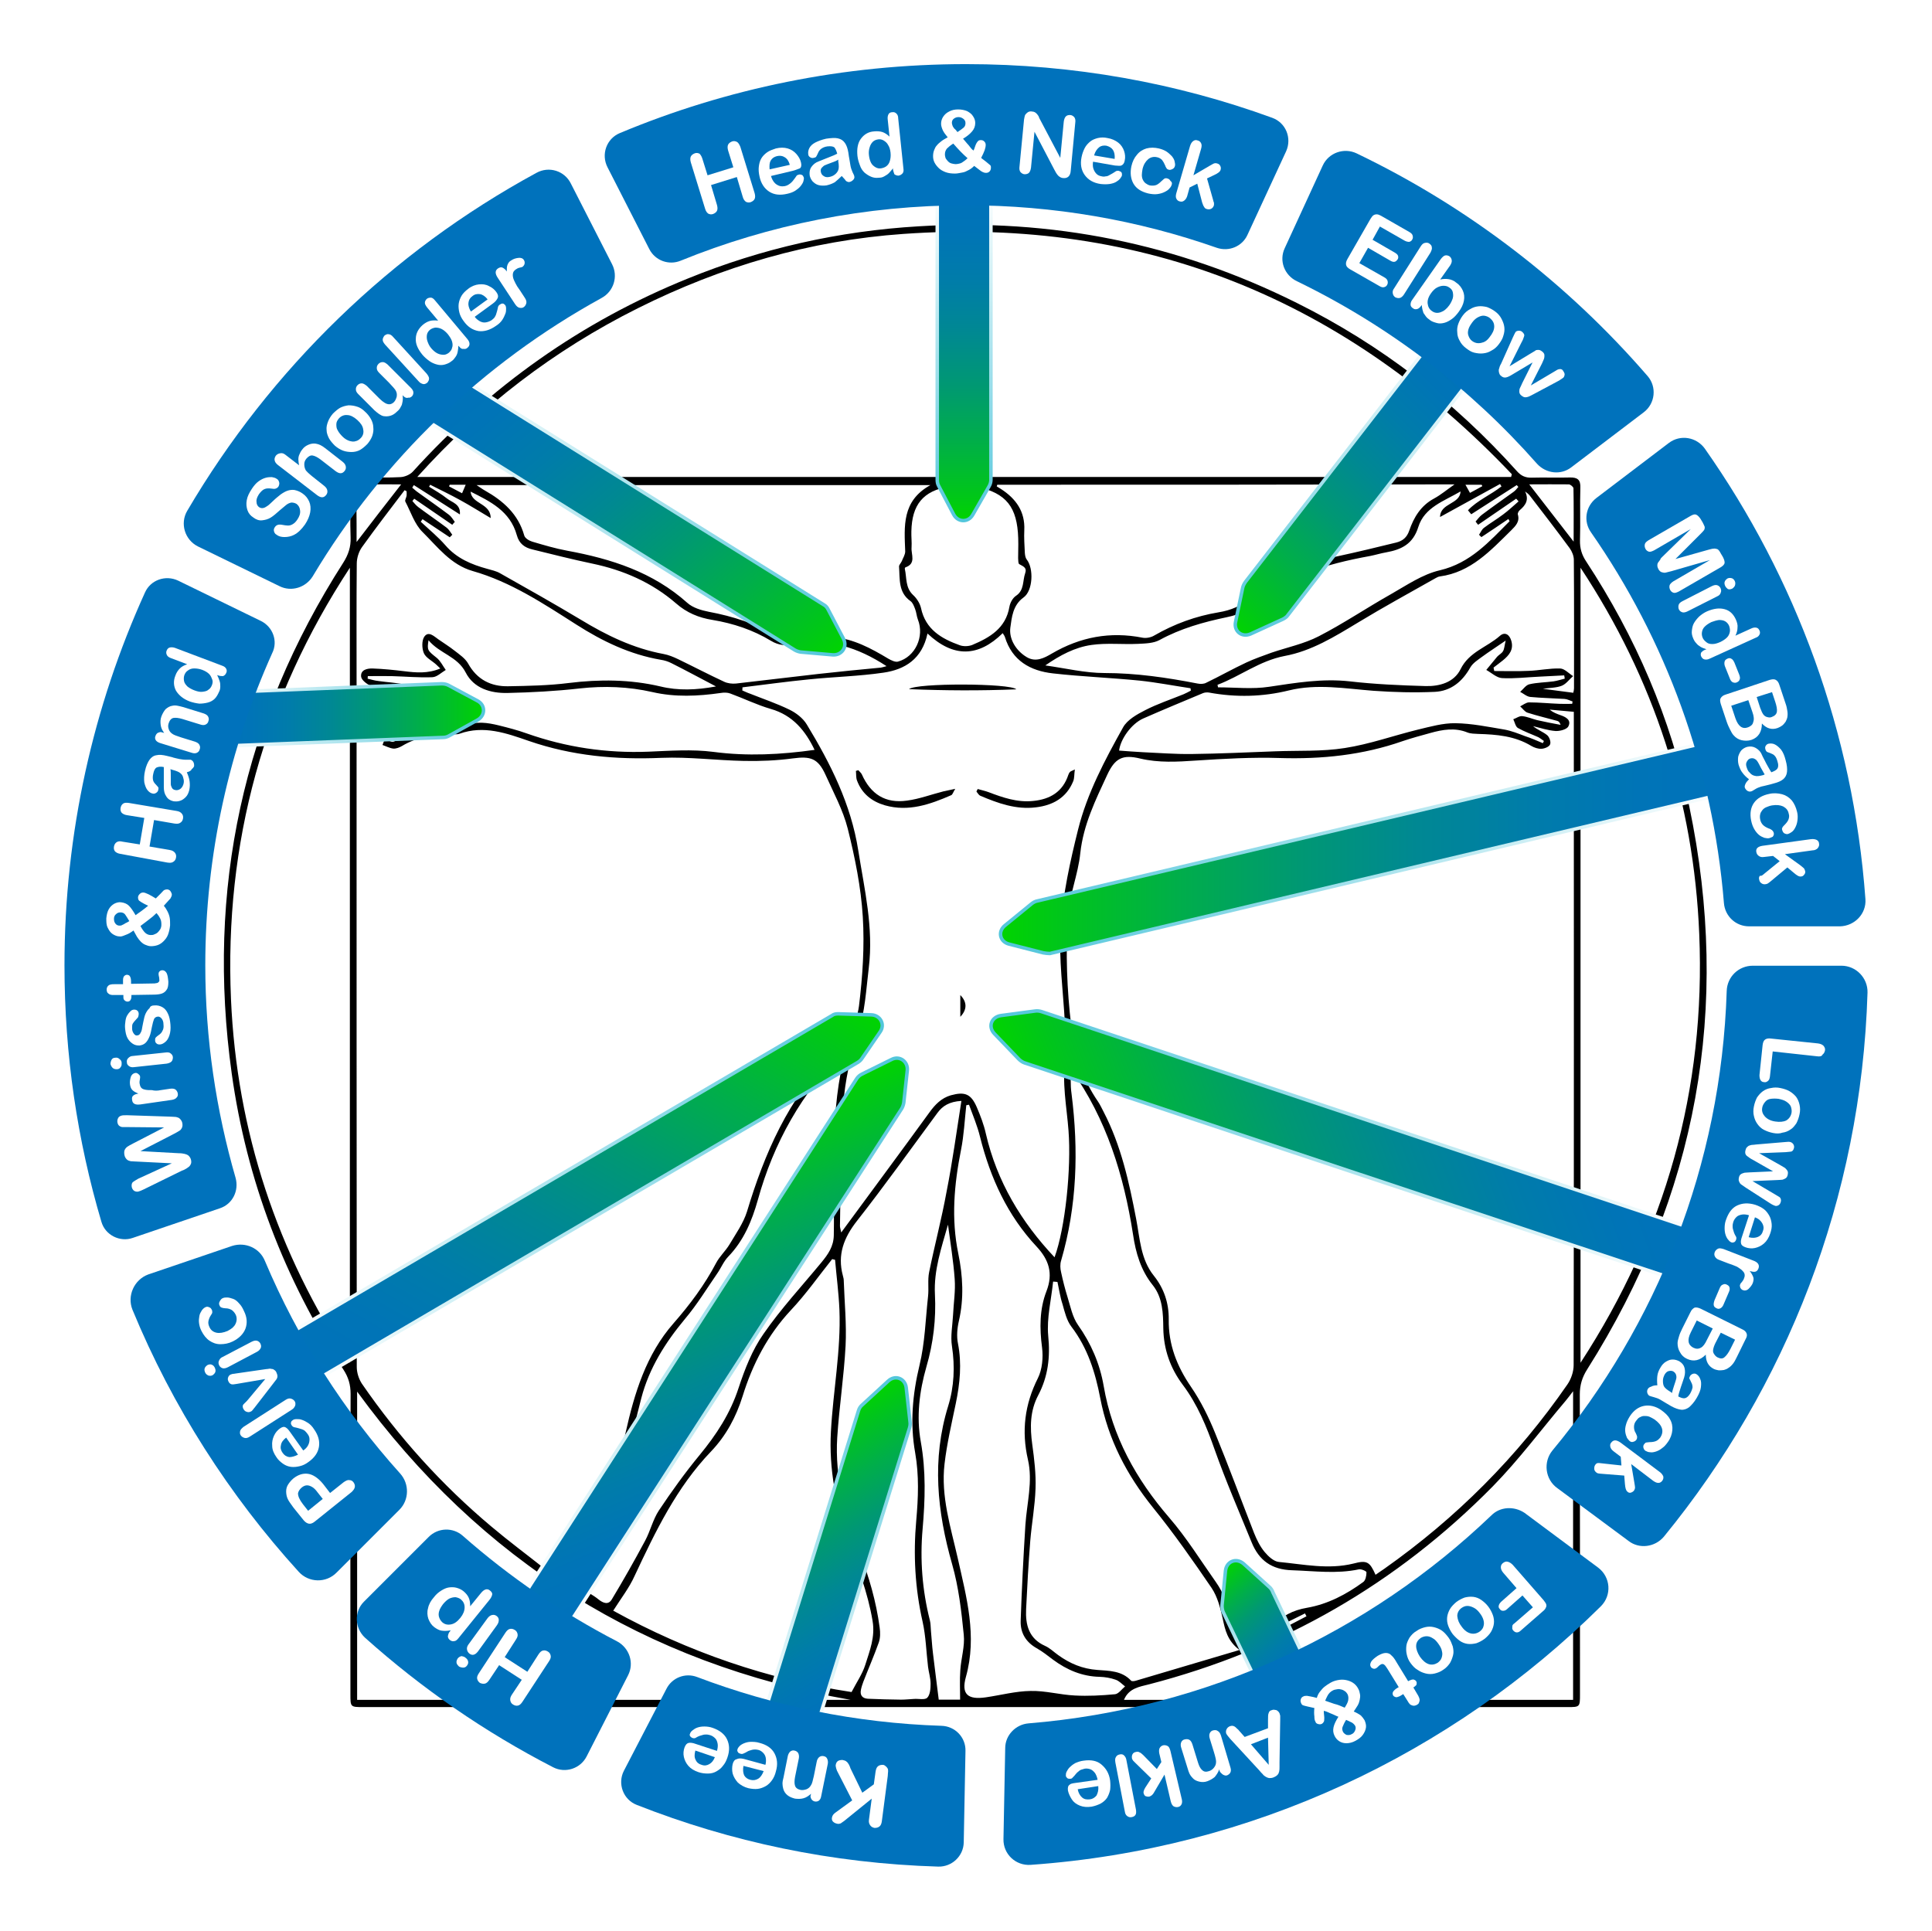 <svg xmlns="http://www.w3.org/2000/svg" xmlns:xlink="http://www.w3.org/1999/xlink" id="Layer_2" x="0px" y="0px" viewBox="0 0 554.3 554.1" style="enable-background:new 0 0 554.3 554.1;" xml:space="preserve"><style type="text/css">	.st0{fill-rule:evenodd;clip-rule:evenodd;fill-opacity:0;}	.st1{fill:url(#SVGID_1_);stroke:url(#SVGID_00000072279749678810282820000009466722715291194559_);}			.st2{fill:url(#SVGID_00000009548403574314642940000007979916621595882161_);stroke:url(#SVGID_00000153670585342821913280000016670916045822940583_);}			.st3{fill:url(#SVGID_00000087376730850128945740000013331239157021479566_);stroke:url(#SVGID_00000047772158924142915750000011437193560845608126_);}			.st4{fill:url(#SVGID_00000155121811029586288200000014700348259189447577_);stroke:url(#SVGID_00000108988127350630177230000005974880098785238695_);}			.st5{fill:url(#SVGID_00000073686027389518357310000012670122686206289340_);stroke:url(#SVGID_00000166670418169656711060000018152187541066151344_);}			.st6{fill:url(#SVGID_00000045583333942216748670000007230286620795292051_);stroke:url(#SVGID_00000053543603223484235700000011837713058465964949_);}			.st7{fill:url(#SVGID_00000065765765703095672850000018191192740020683911_);stroke:url(#SVGID_00000089538683390631853090000016315384573857952959_);}			.st8{fill:url(#SVGID_00000121982909409254176270000014119822924373682583_);stroke:url(#SVGID_00000036211372892465752430000006604291455639225785_);}			.st9{fill:url(#SVGID_00000105387913937683404890000015490185862525951409_);stroke:url(#SVGID_00000160893426583108580700000005841584304081054896_);}			.st10{fill:url(#SVGID_00000177459274214237242740000004598430298911951533_);stroke:url(#SVGID_00000111163447654188727220000018424300206493610637_);}	.st11{fill:#0072BC;}	.st12{fill:#FFFFFF;}</style><g>	<g>		<g transform="matrix(0.52 0.0 0.0 0.52 154.357 53.861)">			<g>				<path d="M235.3,838.4c-110.5,0-221.1,0-331.6,0c-7.2,0-7.2,0-7.2-7c0-55.3-0.1-110.5,0.1-165.8c0-5.1-1.2-9.2-4-13.5     c-32.5-49.9-53.4-104.4-61.6-163.4c-14.1-101.3,6.2-195.4,61.5-281.7c2.8-4.4,4.3-8.7,4.1-13.9c-0.3-8.6-0.1-17.3-0.1-26     c0-7.3,0-7.3,7.6-7.3c6.7,0,13.3,0.3,20-0.1c2.3-0.1,5.2-1.3,6.8-3c42.6-47,93-82.8,151.8-106.6c40.8-16.6,83.3-26.2,127.3-28.8     c73.3-4.5,143,9.5,208.7,42.3c46.4,23.1,86.8,54.2,121.4,92.8c2.3,2.6,4.7,3.7,8.2,3.6c7-0.2,14,0.1,21-0.1     c4.2-0.1,6,1.2,5.8,5.7c-0.3,9.6,0.1,19.3-0.2,29c-0.1,4.4,1,8,3.4,11.6c27.3,41.6,46.7,86.6,56.9,135.2     c23.2,111,4.3,214.7-56.3,310.6c-2.8,4.4-4.1,8.7-4.1,13.9c0.1,55.1,0.1,110.2,0.1,165.3c0,7.2,0,7.2-7,7.2     C457,838.4,346.2,838.4,235.3,838.4z M462.1,765.4c1.8-1.3,3.4-2.3,4.8-3.3c39.7-28,73.5-61.8,101.1-101.8c2-2.9,3.4-7,3.4-10.5     c0.2-118.2,0.1-236.3,0.1-354.5c0-2,0-3.9,0-6.1c-4.8-0.4-9.1-0.8-13.3-1.2c1.9,1.6,3.9,2.3,5.8,3c3,1,6.3,2.7,4.5,6.2     c-0.8,1.7-4.6,2.7-7,2.6c-4.2-0.3-8.4-1.7-12.5-2.7c2.5,2.1,5.5,3.1,7.8,5c1.2,1,2.2,3.7,1.6,5.1c-0.5,1.3-3,2.3-4.7,2.4     c-1.9,0.1-4-0.6-5.7-1.6c-9.1-5.5-19.1-6.3-29.3-6.6c-2-0.1-4.1-0.1-5.9-0.8c-6.9-2.8-13.7-1.6-20.5,0.3     c-5.1,1.4-10.3,2.8-15.3,4.5c-22,7.7-44.5,10-67.7,9.3c-15.4-0.5-30.9,0.4-46.3,1.4c-10.3,0.7-20.5,1.3-30.7-1.1     c-9.8-2.4-14-0.2-18.3,9.1c-6.4,13.8-13.1,27.4-14.8,43.1c-1.2,11.8-6.1,23.3-6.9,35.1c-1.2,20-0.5,40.1,1.9,60.2     c1.8,15.3,6.1,29.2,14.8,41.8c1.2,1.8,2.1,3.8,3.1,5.7c9.6,18.5,14,38.6,17.9,58.9c2.1,10.8,2.4,22.3,9.8,31.5     c5.6,7,8.3,15.1,8.2,24.1c-0.2,13.9,4.5,25.8,12.3,37.2c5.4,7.9,9.7,16.6,13.3,25.5c7.5,18.3,14.3,36.8,21.5,55.2     c1.5,3.7,3.3,7.4,5.8,10.4c2,2.4,5,5.2,7.8,5.5c13.7,1.3,27.3,4.3,41.2,0.9C457.4,757.2,458.9,758.2,462.1,765.4z M-100.1,289     c0,1.8,0,3.2,0,4.7c0,119,0,238,0.1,357c0,3.1,1.1,6.6,2.8,9.2c20.3,29.5,44.1,55.9,71.5,78.9c9.6,8.1,19.7,15.6,28.4,22.5     c7.4-5.5,13.3-10.9,20.1-14.8c7.1-4.1,12.1-9.7,14.3-17.1c4.2-14,8-28.1,11.2-42.3c4.9-21.9,11.3-43.2,26.5-60.5     c9-10.3,17.1-21.1,23.5-33.3c1.9-3.6,5.1-6.5,7.3-10.1c3.5-5.9,7.7-11.8,9.7-18.2c9.7-32.2,22.8-62.4,47-86.8     c7.3-7.4,13.5-16.5,14.8-26.7c2-16.3,3.1-32.9,2.1-49.2c-1-16.3-4.3-32.6-8.3-48.6c-2.6-10.3-7.9-20-12.3-29.8     c-4.1-9-8.2-10.3-17.9-9c-9,1.2-18.1,1.6-27.2,1.4c-15.1-0.3-30.2-2.3-45.3-1.7c-25.1,1.1-49.4-1.1-73.2-9.3     c-12.4-4.3-24.9-8.8-38.3-4c-1.1,0.4-2.3,0.3-3.5,0.3c-9.9,0.2-19.6,1.2-28.3,6.5c-1.4,0.8-3.2,1.5-4.7,1.4c-2-0.2-4-1.3-6-2     c0.9-2.1,1.4-4.6,2.9-6.1c1.8-1.7,4.5-2.4,6.8-3.5c-4.4,0.2-8.5,1.6-12.8,1.9c-2.4,0.1-6.1-0.9-7-2.7c-1.7-3.2,1.5-4.8,4.3-5.9     c2.2-0.9,4.4-1.6,6.6-2.4c-2.5-0.6-4.8-0.4-7-0.2C-94.5,288.7-96.9,288.8-100.1,289z M536.9,159.6c0.1-0.5,0.3-1,0.4-1.5     c-91.2-96-202.6-142-335.7-132.6c-51.5,3.6-100.3,17.9-146.5,41C8.9,89.6-31.4,120.4-66.6,159.6     C135.4,159.6,336.2,159.6,536.9,159.6z M285,590.2c5.9-16.1,9.3-49,7.7-69.9c-1-13.4-3.8-26.6-1.6-40.3c1-6.1-0.1-12.6-0.4-18.9     c-0.9-17.7-3.5-35.6-2.3-53.2c1.2-18.1,5.2-36.2,9.6-53.8c5-20,14.8-38.4,24.8-56.3c2.3-4.2,7.7-7.2,12.2-9.5     c6.8-3.5,14.1-5.9,21.2-8.8c1.4-0.6,2.7-1.3,4-2c-0.1-0.4-0.1-0.8-0.2-1.3c-9.3-1.4-18.6-3.2-27.9-4.2c-16-1.6-32.1-2.2-48-4     c-12.5-1.4-22.5-7-26.5-20.1c-0.2-0.6-0.6-1.1-1.2-2.1c-13.4,13.2-27.2,13.7-41.5,0.2c-3,14.1-12.5,19.9-24.3,21.6     c-13.6,2-27.4,2.3-41,3.7c-12.3,1.2-24.5,2.9-36.8,4.4c0,0.6,0,1.1-0.1,1.7c1.4,0.6,2.8,1.3,4.3,1.8c7.3,2.9,14.7,5.4,21.7,8.8     c3.7,1.8,7.5,4.7,9.6,8.2c13.1,21.6,24.4,44,28.4,69.5c3.4,21.5,8.5,42.6,5.8,64.8c-1.5,12.2-2,24.2-6,36.2     c-4.2,12.7-7.1,26.1-8.1,39.4c-1.7,22.2-1.3,44.5-1.8,66.8c0,0.8,0.3,1.7,0.7,3.6c16.6-22.6,32.8-44.4,48.7-66.3     c3.1-4.3,6.6-7.9,11.8-9.4c7.7-2.1,11.1-0.8,14.3,6.6c2,4.7,3.9,9.6,5,14.6C253.2,548.4,266.6,570.7,285,590.2z M-103.8,209.7     c-47.5,72.4-69.3,151.9-65.6,238.1c3.2,72.8,25.4,139.6,65.6,200.6C-103.8,502.2-103.8,356-103.8,209.7z M575.2,209.7     c0,146.2,0,292.5,0,438.7c46.9-72,69.1-150.9,65.5-236.6C637.7,338.4,615.7,271,575.2,209.7z M41.5,785.2     c41.3,22.8,85.4,37.9,131.5,44.9c2.8-5.4,6-10,7.6-15.1c2.4-7.7,5.5-15.2,4-24.1c-2.6-15.7-8.4-30.4-13.6-45.2     c-6.7-19.2-10.5-38.8-9.4-59.2c1.2-22.5,5.6-44.8,4.7-67.4c-0.4-9.2-1.6-18.3-2.4-27.5c-0.5-0.1-1.1-0.3-1.6-0.4     c-7.5,9.4-14.5,19.4-22.8,28.2c-12.8,13.7-21.1,29.7-26.6,47.4c-3.6,11.5-9.1,21.8-17.4,30.5c-19.1,19.9-30.7,44.2-42.2,68.7     C50.4,772.5,45.8,778.4,41.5,785.2z M-99.8,834.4c91,0,181.6,0,272.2,0c-113.4-20-204-76.5-272.2-170.1     C-99.8,721.6-99.8,777.9-99.8,834.4z M323.3,834.4c82.5,0,165.1,0,247.8,0c0-56.7,0-113,0-170.3c-1.8,2.3-2.9,3.9-4.2,5.4     c-13.3,15.7-25.7,32.4-40.1,47.1c-53,53.8-116.3,90.2-189.5,109.2C331.9,827.2,326,827.9,323.3,834.4z M253.4,163.9     c-0.1,0.3-0.2,0.6-0.3,0.9c0.8,0.5,1.6,1,2.4,1.5c8.2,5.3,13.3,12.4,12.8,22.7c-0.2,4.1,0.1,8.3,0.3,12.5c0.1,1.2,0.3,2.7,1,3.6     c4,4.9,3.5,17.3-1.7,21c-6,4.3-6.5,11.1-7.3,16.7c-0.8,6.1,3,12.6,9,16.2c5,3,9.6,0.6,14-2c15.6-9.1,32.1-12.2,49.9-8.7     c2,0.4,4.7-0.1,6.5-1.2c11.1-6.4,22.9-10.7,35.5-12.8c6.8-1.1,12.7-3.6,17.9-8.1c13.9-12.1,30.2-19.1,48.1-22.9     c10.7-2.3,21.4-4.9,32-7.5c3.6-0.9,5.9-2.8,7.2-6.6c2.5-7.3,6.4-13.8,13.7-17.7c3.7-2,7-4.8,11.3-7.8     C420.9,163.9,337.1,163.9,253.4,163.9z M216.5,164.1c-84.1,0-166.7,0-250.4,0c2.2,1.4,3.3,2.3,4.6,3c10.1,5.7,18.4,13,21.7,24.8     c0.4,1.5,2.7,2.9,4.4,3.4c6.4,1.9,12.8,3.8,19.3,5c24.4,4.5,47.3,11.8,66.3,28.8c3,2.7,7.7,4.1,11.8,4.9     c13.4,2.5,26,6.6,37.9,13.4c1.9,1.1,4.7,1,7,1c7.9-0.1,15.9-1,23.8-0.4c11.1,0.9,20.9,6.2,30.4,11.9c1.6,0.9,3.8,2,5.3,1.6     c9.6-2.6,14.7-13.9,11-23.2c-0.7-1.8-0.8-3.9-1.5-5.7c-0.6-1.6-1.3-3.6-2.6-4.5c-6.8-4.8-5.8-12.2-6.3-19c-0.1-0.9,1-1.9,1.5-3     c0.7-1.8,1.9-3.6,1.9-5.4C202.1,186.9,200.6,172.9,216.5,164.1z M237.8,506c-0.5,0.1-1,0.2-1.5,0.3c-0.9,8.2-1.3,16.6-2.9,24.6     c-3.8,19.1-5.5,38-1.5,57.3c2.5,12.2,3.2,24.7,0.3,37.2c-0.9,3.9-1.3,8.4-0.5,12.3c2.2,11.2,1.1,22.1-1.2,33.2     c-2.3,11.1-4.9,22.1-6.2,33.3c-2.1,17.9,3.4,34.9,7.3,52.1c4.8,21.5,10.8,42.9,4.5,65.4c-2.7,9.6,1,12.8,11.1,11.3     c8.2-1.2,16.4-3.4,24.6-3.5c8.1-0.2,16.1,2.1,24.3,2.5c7.4,0.4,14.9,0,22.3-0.7c1.9-0.2,3.7-2.8,5.5-4.3     c-1.7-1.3-3.3-3.1-5.2-3.7c-2.8-1-5.8-1.5-8.8-1.6c-9.7-0.2-18.1-3.8-25.8-9.5c-2.9-2.2-5.8-4.5-9-6.3c-6-3.4-9-8.5-8.8-15.1     c0.6-17.6,1.5-35.2,2.6-52.8c0.8-12.1,4.2-24.1,1.4-36.2c-3.6-15.7-1.8-30.4,5.5-44.9c2.4-4.8,3-11.4,2.3-16.9     c-1.4-10.7-1.4-21.2,2.4-31c3.9-10,1.3-17.5-5.4-24.7c-16.1-17.2-25.5-37.8-31.2-60.5C242.4,517.6,239.9,511.8,237.8,506z      M286.6,603.8c-0.8-0.1-1.6-0.1-2.4-0.2c-1,10-3.6,20.1-2.7,29.9c1.2,11.8-0.1,22.5-5.5,32.8c-4.6,8.7-4.6,17.7-3.3,27.2     c1.1,8,2.1,16.2,1.8,24.3c-0.3,9.6-2.1,19.2-2.9,28.8c-1,12.6-1.7,25.2-2.3,37.8c-0.4,8.6,1.5,16.2,10.4,20.2     c2.7,1.2,4.9,3.4,7.3,5.1c6.5,4.7,13.4,7.6,21.6,8.2c6.5,0.5,13.5,0.4,18.6,5.9c0.4,0.5,1.9,0.3,2.8,0c18.6-5.5,37.2-11,57-16.9     c-6.7-5.2-7.9-11.1-9.2-17.2c-1.3-5.9-2.9-12.2-6.2-17.1c-10.3-15.1-20.8-30.1-32.3-44.3c-14.5-18-24.7-37.6-29.1-60.4     c-2.7-14.1-6.9-27.6-15.9-39.4c-2.6-3.4-3.7-8.1-4.9-12.4C288.1,612.2,287.5,607.9,286.6,603.8z M233.6,503.9     c-6.7,0.4-10.4,2.8-13.2,6.6c-14.7,19.9-29.1,40.1-44.4,59.6c-7.3,9.3-10.9,18.7-7.8,30.2c0.3,1,0.5,2,0.5,2.9     c0.4,11.9,1.6,23.9,1,35.8c-0.9,16.9-3.5,33.7-4.6,50.6c-1.4,22,4.3,42.9,12.2,63.2c5.3,13.5,9.3,27.4,11.2,41.7     c0.4,2.7,0.4,5.8-0.5,8.3c-2.6,7.3-5.7,14.4-8.5,21.6c-0.5,1.4-1,2.8-1.3,4.3c-0.7,3.1,0.7,4.9,3.8,5.1     c6.1,0.3,12.3,0.4,18.4,0.5c2.4,0,4.8-0.3,7.1-0.4c2.5-0.2,6,0.7,7.3-0.7c1.6-1.7,1.8-5.1,1.8-7.7c0-3.1-1-6.2-1.4-9.3     c-1-8.3-1.2-16.8-3-24.9c-4.2-18.5-5.2-37.1-3.5-56c1.1-12.4,1.6-24.7-0.6-37.2c-2.9-16.2-1.5-32.2,2.4-48.4     c3-12.3,3.3-25.3,4.7-37.9c0.5-4.4-0.3-9.1,0.6-13.4c3-14.8,6.9-29.4,9.6-44.3C228.7,537.5,230.9,521,233.6,503.9z M294.1,486.5     c-0.1,1.7-0.3,3.7-0.2,5.7c0,2.7,0.1,5.3,0.5,8c3.9,31,3,61.7-5.8,91.9c-0.6,1.9-0.5,4.3,0,6.3c1,4.7,2.2,9.4,3.6,13.9     c1.6,5.2,2.7,10.9,5.7,15.2c7.3,10.3,12.1,21.5,14.2,33.7c4.8,27.9,17.8,51.4,36.2,72.7c9.5,11,17.3,23.6,25.7,35.5     c4.1,5.8,6.6,12.2,7.3,19.4c0.3,2.9,1,5.9,2.2,8.7c2.2,5.3,6.2,7,11.2,4.2c3.7-2,7.5-4.6,10.3-7.7c5.3-5.9,11.6-9.1,19.3-10.4     c11.5-2,21.7-7.4,31-14.2c1.3-0.9,1.8-3.5,1.8-5.4c0-0.6-2.9-1.9-4.2-1.6c-12.3,2.6-24.5,0.9-36.7,0.5     c-11.4-0.3-18.4-5.4-22.5-15.5c-6.9-16.9-14.2-33.7-20.3-50.9c-4.5-12.8-9.5-25.1-17.7-36c-6.8-9.1-10.5-19.4-10.7-31.1     c-0.1-8.3-0.3-16.9-5.8-23.8c-6.6-8.2-9.4-17.8-10.9-28C323.2,544.9,313.7,513.9,294.1,486.5z M170,475.5     c-0.6,0.3-1,0.4-1.2,0.6c-23.2,23.2-38.8,50.9-47.5,82.4c-3.3,11.7-7.8,22.5-16.4,31.4c-2.5,2.6-3.9,6.2-6,9.2     c-5.8,8.4-11.2,17.3-17.8,25.1c-10.9,13.1-19.8,27.2-24.1,43.7c-3.6,13.7-6.6,27.4-9.7,41.2c-4.1,18.5-10.1,35.5-29,44.4     c-3.8,1.8-6.8,5.4-11.4,9.2c8,4.8,14.8,8.9,21.5,12.9c1.7,1,3.4,2.1,5,3.4c2.5,2,5.4,3.2,7.3,0c6.4-10.6,12.5-21.4,18.4-32.4     c2.9-5.4,4.3-11.7,7.6-16.7c7-10.5,14.4-20.8,22.4-30.5c9.3-11.3,17-23,21.6-37.2c3.4-10.3,7.5-20.9,13.7-29.7     c9.6-13.9,21.2-26.4,32-39.5c3.6-4.4,6.7-8.7,6.8-15C163.8,544,160.6,509.4,170,475.5z M98.2,275.2c-8.8-4.6-16.7-8.9-24.7-12.9     c-1.8-0.9-3.7-1.5-5.7-1.8c-17-2.9-32.2-10.2-46.6-19.4C3,229.5-15,217.5-36.1,211.5c-12.1-3.5-19.3-13.3-27.6-21.5     c-4.4-4.3-6.5-11.1-9.5-16.8c-0.4-0.7,0.5-2.1,0.7-3.2c0.1-0.8,0-1.7,0-2.5c-0.4-0.2-0.8-0.4-1.1-0.6     c-7.9,10.4-15.9,20.8-23.5,31.4c-1.8,2.5-2.9,6.1-2.9,9.1c-0.2,22.3-0.1,44.6-0.1,66.9c0,1.6,0,3.2,0,5c6.5-1,12.4-1.8,18.4-2.7     c-3.6-0.5-7.2-0.5-10.4-1.7c-2.2-0.8-5.3-3.2-5.5-5.1c-0.4-3.8,3.4-4.6,6.4-4.5c5.8,0.2,11.6,0.8,17.4,1.5     c6.5,0.8,13,1.4,19.9-1.5c-1.1-1.1-1.7-1.6-2.3-2.2c-2.3-2.1-5.7-3.7-6.8-6.3c-1.1-2.6-1.2-7,0.3-9.1c2.3-3.2,5.3-0.2,7.7,1.5     c3,2.1,6.1,4,9,6.3c2.7,2.1,5.8,4.2,7.4,7c4.9,8.9,12.6,12.8,22.2,12.6c11.1-0.2,22.3-0.4,33.4-1.8c17-2.1,33.8-2,50.5,1.9     C77.3,277.6,87.4,277.2,98.2,275.2z M374.9,274.3c0.1,0.5,0.2,1,0.3,1.4c9.4,0,18.9,1.1,28.1-0.3c14.8-2.2,29.4-4.7,44.6-3     c13.9,1.6,27.8,2.2,41.8,2.6c7.7,0.2,15.7-2,19.3-9.3c4.7-9.6,14.6-12.1,21.7-18.4c2.7-2.4,5.3-0.8,6.3,2.7     c1.4,4.8-1.1,7.9-4.5,10.7c-1.7,1.4-3.5,2.7-5.3,4.1c0.1,0.6,0.3,1.3,0.4,1.9c6.3,0,12.7,0.2,19-0.1c5.8-0.2,11.6-1.5,17.4-1.3     c2.4,0.1,4.7,2.7,7.1,4.2c-2.1,1.8-3.8,4.3-6.2,5.3c-3,1.2-6.5,1.1-10.5,1.7c6.1,0.8,11.3,1.5,16.8,2.2c0.2-0.9,0.4-1.7,0.4-2.5     c0-23.6,0.1-47.3-0.1-70.9c0-2.1-1-4.6-2.3-6.4c-7.2-9.8-14.6-19.4-22-29c-0.7-0.9-1.7-1.6-2.6-2.3c2.3,4.6,0.3,7.6-2.9,10.3     c-0.6,0.5-1.3,1.7-1.1,2.4c1.2,3.9-1.2,6.3-3.6,8.7c-11.4,11.2-22.3,23.2-39.4,25.5c-0.8,0.1-1.6,0.5-2.3,0.9     c-14.3,8.1-28.8,16-42.8,24.5c-12.9,7.8-25.8,15.8-40.6,18.5C398,261.1,387.4,269.6,374.9,274.3z M-37.2,167.7     c0.6,7,11.1,6.3,11.1,14.6c-6.1-3.6-11.3-6.9-16.8-9.9c-5.4-3-11.1-5.7-16.6-8.5c-0.2,0.4-0.4,0.7-0.6,1.1     c3.3,2.1,6.8,4,9.9,6.5c2.9,2.3,7.6,3,7.1,8.8c-8.5-5.4-17-10.8-25.4-16.2c-0.3,0.5-0.6,0.9-0.9,1.4c1.1,0.9,2.1,1.9,3.3,2.7     c5.7,4.1,11.4,8.1,17,12.3c1.3,1,2.2,2.6,3.2,3.9c-0.5,0.5-0.9,1-1.4,1.6c-7-4.8-14-9.6-21-14.4c-0.3,0.4-0.7,0.9-1,1.3     c1,1.1,2,2.4,3.2,3.3c5.2,3.9,10.5,7.5,15.7,11.4c1.3,1,2.1,2.6,3.1,3.9c-0.5,0.5-0.9,0.9-1.4,1.4c-5-3.3-10-6.7-15-10     c-0.3,0.5-0.7,0.9-1,1.4c4.6,4.3,9.5,8.3,13.6,13c6.2,7.2,14.3,10.6,23.1,13c2.4,0.7,4.9,1.2,7,2.4     c14.9,8.4,29.8,16.8,44.5,25.6c14.3,8.7,29.1,15.9,45.8,19c2.7,0.5,5.4,1.6,7.9,2.8c8.5,4.1,16.9,8.5,25.5,12.5     c1.9,0.9,4.4,1.2,6.5,1c15.2-1.7,30.3-3.6,45.5-5.3c11.5-1.3,23-2.4,34.5-3.5c0.8-0.1,1.5-0.4,3.1-0.8     c-15.9-10.4-32.2-15.6-50.5-12c-4.8,0.9-9,0.6-13.3-2c-9.9-6-20.8-9.6-32.2-11.5c-7.6-1.2-14.3-4-20.1-9.1     c-13.4-11.6-29.1-18.4-46.3-22c-11-2.3-22-5.1-33-7.8c-4.2-1-7.3-3.1-8.6-7.9C-15.4,178.4-26.4,173.1-37.2,167.7z M509,167.6     c-9,5.3-19.9,8.7-23.3,19.6c-2.9,9.4-9.3,12.5-17.7,14c-2.9,0.5-5.8,1.4-8.8,2c-24.8,4.5-48.5,11.5-67.9,29     c-2.9,2.6-7.3,4-11.3,4.8c-12.9,2.7-25.4,6.2-37.1,12.6c-3.3,1.8-7.8,1.9-11.8,2.1c-8.6,0.4-17.3-0.6-25.7,0.6     c-9.2,1.3-17.4,5.7-25.5,11.3c11.4,1.6,22,4.2,32.6,4.2c17.5,0,34.4,2.5,51.4,5.8c1.5,0.3,3.4,0.3,4.7-0.4     c7.5-3.6,14.7-7.7,22.2-11.2c4.5-2.1,9.2-3.7,13.8-5.4c8.8-3,18.1-4.9,26.2-9.1c13.6-7,26.3-15.6,39.6-23.1     c8.8-5,17.6-11.1,27.2-13.3c16.9-4,27.2-15.8,38.4-27c0.1-0.1-0.2-0.5-0.6-1.3c-5,3.4-9.9,6.7-14.9,10c-0.4-0.4-0.9-0.9-1.3-1.3     c0.9-1.3,1.5-2.9,2.7-3.8c3.4-2.6,7.2-4.8,10.6-7.4c3-2.2,5.7-4.8,8.5-7.2c-0.4-0.5-0.8-1-1.3-1.5c-7,4.8-14,9.6-21,14.4     c-0.5-0.6-1-1.2-1.4-1.8c1.2-1.3,2.2-2.8,3.6-3.8c5.7-4.3,11.6-8.4,17.4-12.6c1-0.7,1.8-1.8,2.6-2.7c-0.3-0.3-0.6-0.7-0.9-1     c-8.4,5.4-16.7,10.7-25.1,16.1c-0.6-0.7-1.2-1.5-1.8-2.2c5.2-5.5,12.6-8.5,18.5-13.2c-0.3-0.4-0.5-0.8-0.8-1.3     c-10.9,6-21.8,12-33.1,18.2C497.8,173.9,508.7,174.8,509,167.6z M-98,283.1c0.1,0.7,0.2,1.4,0.3,2.1c2.3-0.2,4.6-0.4,6.8-0.5     c6.1-0.3,12.3-0.7,18.4-0.7c1.1,0,2.3,1.4,3.4,2.2c-0.9,1-1.6,2.4-2.8,2.9c-2.3,0.9-4.8,1.3-7.2,2c-4.4,1.2-8.7,2.5-13.1,3.8     c0.1,0.6,0.3,1.1,0.4,1.7c5.6-1.3,11.2-2.7,16.8-3.7c3.1-0.6,7.3-4.3,9.1,0.4c1.9,4.8-3.4,5.5-6.5,7c-3.4,1.6-6.7,3.1-10.1,4.7     c1.5,0.9,2.5,0.9,3.3,0.5c10.5-5.6,21.8-8,33.6-7.7c1.8,0,3.8-0.2,5.4-0.9c6.2-2.7,12.4-1.7,18.6-0.2c5.2,1.3,10.3,2.6,15.3,4.4     c21.8,7.7,44.1,11,67.2,10.1c11.9-0.5,24.1-1.4,35.8,0.1c18.8,2.5,37.4,1.5,55.9-1.1c-5-10.4-11.9-19.1-24.2-22.6     c-7.6-2.2-14.9-5.8-22.3-8.5c-1.6-0.6-3.5-0.6-5.3-0.3c-12.6,1.8-25.1,2.4-37.7-0.5c-13.2-3-26.6-3.5-40.1-2     c-13.2,1.5-26.5,2.2-39.8,2.5c-9.3,0.2-18.6-2.5-23.1-11.3c-4.6-9-14.4-10.4-20.5-17.8c-0.9,5.5-0.5,5.7,4.5,9.7     c2.1,1.7,3.4,4.5,5,6.7c-2.4,1.4-4.8,3.9-7.4,4c-7.4,0.3-14.8-0.4-22.3-0.6c-4.4-0.1-8.9,0-13.3,0c0,0.5-0.1,0.9-0.1,1.4     c2,0.5,4,1.1,6,1.3c4.8,0.7,9.6,0.9,14.3,1.9c1.6,0.3,2.7,2.6,4.1,4c-1.6,1-3,2.6-4.7,2.8c-4.8,0.4-9.6,0-14.4,0.4     C-91.6,281.5-94.8,282.5-98,283.1z M554.4,306.5c0.2-0.4,0.4-0.8,0.6-1.2c-1-0.7-2-1.5-3.1-2.1c-3.8-1.7-7.8-3.1-11.3-5.1     c-1.3-0.8-1.7-3.2-2.5-4.8c1.7-0.6,3.4-1.9,5-1.7c2.8,0.3,5.4,1.5,8.2,2.2c4.3,1,8.6,1.8,12.9,2.6c-0.5-1.5-1.1-2-1.9-2.2     c-5.4-1.5-11-2.8-16.3-4.5c-1.6-0.5-2.7-2.3-4.1-3.5c1.6-0.8,3.3-2.2,4.9-2.2c5.6,0,11.3,0.6,16.9,0.8c2.3,0.1,4.6,0,6.9,0     c0.1-0.4,0.1-0.9,0.2-1.3c-1.5-0.5-2.9-1.3-4.4-1.4c-6.3-0.4-12.6-0.5-18.9-1.1c-2-0.2-3.8-1.9-5.6-2.8c1.7-1.5,3.2-3.8,5.1-4.2     c4.3-1,8.9-1,13.3-1.6c2.1-0.3,4.1-1,6.2-1.5c-0.1-0.6-0.2-1.2-0.3-1.8c-4.5,0.2-9,0.5-13.6,0.7c-6.9,0.3-13.9,1.2-20.8,0.8     c-2.9-0.2-5.7-2.9-8.6-4.5c2-2.4,4-4.9,6-7.3c1-1.1,2.5-1.8,3.2-3c0.8-1.3,0.8-3,1.5-5.9c-5.2,3.6-9.3,6.2-13.1,9     c-2.3,1.7-5,3.4-6.4,5.8c-4.4,7.9-10.8,13.1-19.7,13.5c-11.2,0.5-22.6,0.2-33.8-0.6c-15.6-1.2-31.1-4-46.6-0.2     c-14.6,3.6-29.3,3.9-44,1.2c-1.1-0.2-2.4-0.1-3.4,0.3c-11,4.6-22.1,9.2-33,14c-6.5,2.9-12.5,11.3-13.3,17.7     c4.4,0.3,8.8,0.7,13.2,0.9c8.9,0.4,17.8,1.1,26.7,1c15.4-0.2,30.8-0.9,46.3-1.5c12.8-0.5,25.7,0.2,38.3-1.8     c13.7-2.1,27-6.9,40.5-10.2c6.7-1.6,13.7-3.6,20.5-3.5c9,0.1,18.1,2,27.1,3.5c3.9,0.7,7.6,2.2,11.3,3.6     C547.9,303.7,551.1,305.1,554.4,306.5z M265,196.8c0.1-18.5-4.9-27-20-31.1c-5.7-1.6-12.3-1.8-18.2-0.8     c-14.4,2.4-20.5,10.1-20.8,24.7c-0.1,3,0.3,6,0.1,9c-0.3,3.8,2.7,8.8-3.4,10.9c-0.2,0.1-0.4,0.6-0.3,0.9     c1.1,4.9,0.2,10.2,4.5,14.3c2,1.8,3.8,4.6,4.4,7.2c2.5,11.9,11.4,17,21.5,20.6c2,0.7,4.8,0.6,6.8-0.2     c9.7-4.1,18.5-9.2,20.5-21.1c0.4-2.2,1.8-4.8,3.6-6c4.7-3.1,3.6-8.3,5.1-12.5c1.1-3.2-1.3-3.8-3.3-5c-0.6-0.4-0.5-2.1-0.6-3.3     C264.9,201.8,265,199.3,265,196.8z M226.2,572.2c-3.6,12.7-7.9,25.1-7.2,38.5c0.7,13.5-0.9,26.9-4.7,39.9     c-3.9,13.6-5.6,27.5-3.1,41.4c2.9,16.1,2.4,32,1,48.1c-1.5,17-0.2,33.8,4,50.4c0.5,1.9,0.4,3.9,0.6,5.9     c0.4,4.1,0.6,8.2,1.1,12.2c1,8.4,2.1,16.8,3.2,25.7c3.3,0,7.8,0,11.8,0c0-5.5-0.3-10.9,0.1-16.2c0.4-6.6,2.6-13.2,1.9-19.7     c-1.3-13-2.8-26.2-6.4-38.8c-8.3-29.1-11.3-57.9-2.2-87.3c3.3-10.7,3.8-21.8,2.1-33c-0.9-5.6,0.3-11.5,0.6-17.3     c0.3-6.6,1.4-13.3,0.9-19.8C229.2,592.2,227.5,582.2,226.2,572.2z M-75.5,163.7c-7.9,0-14.8-0.1-21.8,0.2c-1,0-2.6,2.2-2.7,3.5     c-0.3,6.1-0.1,12.3-0.1,18.4c0,2.8,0,5.6,0,9.7C-91.5,184.3-83.9,174.4-75.5,163.7z M546.9,163.7c8.4,10.8,16,20.7,24.5,31.6     c0-10.6,0.1-20-0.1-29.4c0-0.8-1.6-2.1-2.5-2.2C561.9,163.6,554.9,163.7,546.9,163.7z M409.3,793.6c0.4,0.6,0.7,1.2,1.1,1.8     c4.5-2.4,9.1-4.7,13.6-7.1c-0.3-0.5-0.6-1.1-0.8-1.6C418.6,789,413.9,791.3,409.3,793.6z M-48.7,163.9c-0.1,0.3-0.3,0.6-0.4,0.9     c2.3,1.2,4.7,2.5,7.2,3.8c0.7-1.7,1.3-3,2-4.7C-43.2,163.9-46,163.9-48.7,163.9z M511.7,163.9c1,1.7,1.7,3.1,2.5,4.5     c2.5-1.3,4.6-2.5,6.8-3.7c-0.1-0.3-0.2-0.6-0.4-0.8C517.8,163.9,515,163.9,511.7,163.9z"></path>				<path d="M230.2,331.7c-1.2,2-1.5,3.2-2.2,3.5c-11.7,5.1-23.6,9.3-36.6,5.6c-7.2-2.1-12.7-6.4-15.4-13.7     c-0.6-1.6-0.4-3.5-0.6-5.3c0.4-0.1,0.9-0.2,1.3-0.4c0.7,0.8,1.6,1.5,2,2.4c4.9,10.9,13,16.1,24.9,14.4     c6.8-0.9,13.4-3.4,20.1-5.1C225.4,332.7,227.2,332.4,230.2,331.7z"></path>				<path d="M242.6,331.8c2,0.6,4,1,5.9,1.7c7.9,3,15.9,5.8,24.6,4.9c9.4-0.9,16.4-5,19.5-14.4c0.2-0.6,0.5-1.2,1-1.7     c0.3-0.3,0.8-0.4,2.6-1.3c-0.4,2.7-0.2,4.8-0.9,6.5c-3.7,9.1-11.2,13.3-20.5,14.4c-10.9,1.4-21-2.2-30.8-6.4     c-0.9-0.4-1.4-1.5-2.1-2.3C242.1,332.8,242.3,332.3,242.6,331.8z"></path>				<path d="M204.7,276.7c3.7-3.5,56.2-3.3,59.2,0.1C244.2,277.6,224.5,277.5,204.7,276.7z"></path>				<path d="M233,445.5c3.8,3.9,3.8,8,0,12C233,453.2,233,449.8,233,445.5z"></path>			</g>		</g>		<path class="st0" d="M477.7,329"></path>	</g></g><g>			<image style="overflow:visible;opacity:0.75;" width="541" height="541" transform="matrix(1 0 0 1 10.368 10.256)">	</image>	<g>		<g>			<linearGradient id="SVGID_1_" gradientUnits="userSpaceOnUse" x1="276.57" y1="149.408" x2="276.57" y2="53.554">				<stop offset="0" style="stop-color:#00D400"></stop>				<stop offset="7.398520e-02" style="stop-color:#00C718"></stop>				<stop offset="0.242" style="stop-color:#00AE4A"></stop>				<stop offset="0.408" style="stop-color:#009873"></stop>				<stop offset="0.569" style="stop-color:#008893"></stop>				<stop offset="0.725" style="stop-color:#007CAA"></stop>				<stop offset="0.871" style="stop-color:#0074B7"></stop>				<stop offset="1" style="stop-color:#0072BC"></stop>			</linearGradient>							<linearGradient id="SVGID_00000131340130776822404980000017590370955438457755_" gradientUnits="userSpaceOnUse" x1="276.57" y1="53.054" x2="276.57" y2="149.908">				<stop offset="0" style="stop-color:#FFFFFF"></stop>				<stop offset="1" style="stop-color:#51C6DB"></stop>			</linearGradient>			<path style="fill:url(#SVGID_1_);stroke:url(#SVGID_00000131340130776822404980000017590370955438457755_);" d="M283.8,139.5    l-4.7,8.2c-1.3,2.3-4.3,2.2-5.5-0.1l-4.3-8.2c-0.3-0.5-0.4-1.1-0.4-1.7V57.1c0-1.9,1.4-3.5,3.2-3.5h9c1.8,0,3.2,1.6,3.2,3.5v80.6    C284.3,138.3,284.1,139,283.8,139.5z"></path>							<linearGradient id="SVGID_00000083066857103025133850000009139465445159392139_" gradientUnits="userSpaceOnUse" x1="185.384" y1="333.859" x2="229.189" y2="437.058">				<stop offset="0" style="stop-color:#00D400"></stop>				<stop offset="7.398520e-02" style="stop-color:#00C718"></stop>				<stop offset="0.242" style="stop-color:#00AE4A"></stop>				<stop offset="0.408" style="stop-color:#009873"></stop>				<stop offset="0.569" style="stop-color:#008893"></stop>				<stop offset="0.725" style="stop-color:#007CAA"></stop>				<stop offset="0.871" style="stop-color:#0074B7"></stop>				<stop offset="1" style="stop-color:#0072BC"></stop>			</linearGradient>							<linearGradient id="SVGID_00000152974881462926455850000005916727508875654534_" gradientUnits="userSpaceOnUse" x1="108.433" y1="301.892" x2="108.433" y2="491.451" gradientTransform="matrix(-0.831 -0.556 0.556 -0.831 77.167 773.181)">				<stop offset="0" style="stop-color:#FFFFFF"></stop>				<stop offset="1" style="stop-color:#51C6DB"></stop>			</linearGradient>							<path style="fill:url(#SVGID_00000083066857103025133850000009139465445159392139_);stroke:url(#SVGID_00000152974881462926455850000005916727508875654534_);" d="    M247.3,308.2l8.5-4.2c2.3-1.2,4.8,0.6,4.5,3.2l-1,9.2c-0.1,0.6-0.3,1.2-0.6,1.7l-94,145.7c-1.1,1.6-3.1,2.1-4.6,1.1l-7.5-5    c-1.5-1-1.8-3.1-0.7-4.7l93.9-145.7C246.2,308.9,246.7,308.5,247.3,308.2z"></path>							<linearGradient id="SVGID_00000047755489656102801120000009091747587581618863_" gradientUnits="userSpaceOnUse" x1="209.238" y1="267.192" x2="123.043" y2="416.486">				<stop offset="0" style="stop-color:#00D400"></stop>				<stop offset="7.398520e-02" style="stop-color:#00C718"></stop>				<stop offset="0.242" style="stop-color:#00AE4A"></stop>				<stop offset="0.408" style="stop-color:#009873"></stop>				<stop offset="0.569" style="stop-color:#008893"></stop>				<stop offset="0.725" style="stop-color:#007CAA"></stop>				<stop offset="0.871" style="stop-color:#0074B7"></stop>				<stop offset="1" style="stop-color:#0072BC"></stop>			</linearGradient>							<linearGradient id="SVGID_00000064315598883032730440000007099306063295488186_" gradientUnits="userSpaceOnUse" x1="17.221" y1="276.702" x2="17.221" y2="472.553" gradientTransform="matrix(-0.47 -0.883 0.883 -0.47 -154.207 533)">				<stop offset="0" style="stop-color:#FFFFFF"></stop>				<stop offset="1" style="stop-color:#51C6DB"></stop>			</linearGradient>							<path style="fill:url(#SVGID_00000047755489656102801120000009091747587581618863_);stroke:url(#SVGID_00000064315598883032730440000007099306063295488186_);" d="    M240.5,290.9l9.5,0.3c2.6,0.1,4,2.8,2.5,4.9l-5.2,7.6c-0.3,0.5-0.8,0.9-1.3,1.2L90.8,395.9c-1.7,0.9-3.8,0.4-4.6-1.2l-4.2-7.9    c-0.8-1.6-0.1-3.6,1.6-4.5l155.1-90.9C239.2,291,239.8,290.9,240.5,290.9z"></path>							<linearGradient id="SVGID_00000116221415027996816210000006500497900445241993_" gradientUnits="userSpaceOnUse" x1="138.637" y1="205.085" x2="62.112" y2="205.085">				<stop offset="0" style="stop-color:#00D400"></stop>				<stop offset="7.398520e-02" style="stop-color:#00C718"></stop>				<stop offset="0.242" style="stop-color:#00AE4A"></stop>				<stop offset="0.408" style="stop-color:#009873"></stop>				<stop offset="0.569" style="stop-color:#008893"></stop>				<stop offset="0.725" style="stop-color:#007CAA"></stop>				<stop offset="0.871" style="stop-color:#0074B7"></stop>				<stop offset="1" style="stop-color:#0072BC"></stop>			</linearGradient>							<linearGradient id="SVGID_00000069398805435204309740000007888116854768047260_" gradientUnits="userSpaceOnUse" x1="127.96" y1="190.93" x2="127.96" y2="268.377" gradientTransform="matrix(-2.607145e-02 -1 1 -2.607145e-02 -125.809 338.882)">				<stop offset="0" style="stop-color:#FFFFFF"></stop>				<stop offset="1" style="stop-color:#51C6DB"></stop>			</linearGradient>							<path style="fill:url(#SVGID_00000116221415027996816210000006500497900445241993_);stroke:url(#SVGID_00000069398805435204309740000007888116854768047260_);" d="    M128.6,196.6l8.4,4.5c2.3,1.2,2.3,4.2,0,5.5l-8.1,4.5c-0.5,0.3-1.1,0.5-1.7,0.5L65.9,214c-1.9,0.1-3.5-1.3-3.6-3.1l-0.2-9    c0-1.8,1.5-3.3,3.4-3.3l61.2-2.4C127.3,196.2,128,196.3,128.6,196.6z"></path>							<linearGradient id="SVGID_00000103964659239947310240000008958162158502453660_" gradientUnits="userSpaceOnUse" x1="224.761" y1="201.048" x2="138.657" y2="98.433">				<stop offset="0" style="stop-color:#00D400"></stop>				<stop offset="7.398520e-02" style="stop-color:#00C718"></stop>				<stop offset="0.242" style="stop-color:#00AE4A"></stop>				<stop offset="0.408" style="stop-color:#009873"></stop>				<stop offset="0.569" style="stop-color:#008893"></stop>				<stop offset="0.725" style="stop-color:#007CAA"></stop>				<stop offset="0.871" style="stop-color:#0074B7"></stop>				<stop offset="1" style="stop-color:#0072BC"></stop>			</linearGradient>							<linearGradient id="SVGID_00000048468862627008264540000016895612922193745326_" gradientUnits="userSpaceOnUse" x1="130.388" y1="123.097" x2="130.388" y2="263.187" gradientTransform="matrix(0.538 -0.843 0.843 0.538 -49.894 155.313)">				<stop offset="0" style="stop-color:#FFFFFF"></stop>				<stop offset="1" style="stop-color:#51C6DB"></stop>			</linearGradient>							<path style="fill:url(#SVGID_00000103964659239947310240000008958162158502453660_);stroke:url(#SVGID_00000048468862627008264540000016895612922193745326_);" d="    M237.6,174.9l4.4,8.4c1.2,2.3-0.5,4.8-3.1,4.6l-9.2-0.8c-0.6-0.1-1.2-0.3-1.7-0.6L122.9,121c-1.6-1-2.2-3.1-1.2-4.6l4.8-7.6    c1-1.5,3.1-1.9,4.7-0.8l105.1,65.5C236.9,173.8,237.3,174.3,237.6,174.9z"></path>							<linearGradient id="SVGID_00000078746364305663681690000010198431515054840753_" gradientUnits="userSpaceOnUse" x1="350.693" y1="176.78" x2="423.996" y2="103.477">				<stop offset="0" style="stop-color:#00D400"></stop>				<stop offset="7.398520e-02" style="stop-color:#00C718"></stop>				<stop offset="0.242" style="stop-color:#00AE4A"></stop>				<stop offset="0.408" style="stop-color:#009873"></stop>				<stop offset="0.569" style="stop-color:#008893"></stop>				<stop offset="0.725" style="stop-color:#007CAA"></stop>				<stop offset="0.871" style="stop-color:#0074B7"></stop>				<stop offset="1" style="stop-color:#0072BC"></stop>			</linearGradient>							<linearGradient id="SVGID_00000007406964916866960980000005725449221358867877_" gradientUnits="userSpaceOnUse" x1="382.235" y1="76.265" x2="382.235" y2="173.119" gradientTransform="matrix(0.791 0.612 -0.663 0.857 168.067 -200.139)">				<stop offset="0" style="stop-color:#FFFFFF"></stop>				<stop offset="1" style="stop-color:#51C6DB"></stop>			</linearGradient>							<path style="fill:url(#SVGID_00000078746364305663681690000010198431515054840753_);stroke:url(#SVGID_00000007406964916866960980000005725449221358867877_);" d="    M368,177.7l-9.2,4.2c-2.5,1.1-4.9-0.8-4.3-3.5l2-9.6c0.1-0.6,0.4-1.2,0.8-1.8l53.5-69.1c1.3-1.7,3.5-2.1,4.9-1l7.1,5.5    c1.4,1.1,1.5,3.3,0.2,5l-53.5,69.1C369.2,177,368.6,177.4,368,177.7z"></path>							<linearGradient id="SVGID_00000097491909441847113260000005601009889651716008_" gradientUnits="userSpaceOnUse" x1="287.063" y1="243.018" x2="497.213" y2="243.018">				<stop offset="0" style="stop-color:#00D400"></stop>				<stop offset="7.398520e-02" style="stop-color:#00C718"></stop>				<stop offset="0.242" style="stop-color:#00AE4A"></stop>				<stop offset="0.408" style="stop-color:#009873"></stop>				<stop offset="0.569" style="stop-color:#008893"></stop>				<stop offset="0.725" style="stop-color:#007CAA"></stop>				<stop offset="0.871" style="stop-color:#0074B7"></stop>				<stop offset="1" style="stop-color:#0072BC"></stop>			</linearGradient>							<linearGradient id="SVGID_00000119814751806813822010000001077711798671855761_" gradientUnits="userSpaceOnUse" x1="497.442" y1="27.058" x2="497.442" y2="226.223" gradientTransform="matrix(0.228 0.974 -1.055 0.247 412.07 -271.583)">				<stop offset="0" style="stop-color:#FFFFFF"></stop>				<stop offset="1" style="stop-color:#51C6DB"></stop>			</linearGradient>							<path style="fill:url(#SVGID_00000097491909441847113260000005601009889651716008_);stroke:url(#SVGID_00000119814751806813822010000001077711798671855761_);" d="    M299.3,273.4l-9.8-2.5c-2.7-0.7-3.3-3.7-1.1-5.4l7.6-6.2c0.5-0.4,1.1-0.7,1.7-0.8l192.9-45.7c2-0.5,4,0.5,4.4,2.3l2,8.8    c0.4,1.7-0.9,3.5-3,4l-192.8,45.7C300.6,273.6,299.9,273.5,299.3,273.4z"></path>							<linearGradient id="SVGID_00000058585096366080182410000010169095533914234023_" gradientUnits="userSpaceOnUse" x1="307.372" y1="358.121" x2="469.106" y2="299.255">				<stop offset="0" style="stop-color:#00D400"></stop>				<stop offset="7.398520e-02" style="stop-color:#00C718"></stop>				<stop offset="0.242" style="stop-color:#00AE4A"></stop>				<stop offset="0.408" style="stop-color:#009873"></stop>				<stop offset="0.569" style="stop-color:#008893"></stop>				<stop offset="0.725" style="stop-color:#007CAA"></stop>				<stop offset="0.871" style="stop-color:#0074B7"></stop>				<stop offset="1" style="stop-color:#0072BC"></stop>			</linearGradient>							<linearGradient id="SVGID_00000144300930396738502450000014358142069294027692_" gradientUnits="userSpaceOnUse" x1="572.902" y1="13.851" x2="572.902" y2="213.015" gradientTransform="matrix(-0.319 0.948 -1.027 -0.346 685.519 -176.16)">				<stop offset="0" style="stop-color:#FFFFFF"></stop>				<stop offset="1" style="stop-color:#51C6DB"></stop>			</linearGradient>							<path style="fill:url(#SVGID_00000058585096366080182410000010169095533914234023_);stroke:url(#SVGID_00000144300930396738502450000014358142069294027692_);" d="    M292.3,303.9l-7-7.3c-1.9-2-0.9-4.8,1.9-5.2l9.8-1.3c0.6-0.1,1.3,0,1.9,0.2L487,353c2,0.7,3.1,2.6,2.6,4.3l-2.9,8.5    c-0.6,1.7-2.6,2.5-4.6,1.8L294,305C293.4,304.8,292.8,304.4,292.3,303.9z"></path>							<linearGradient id="SVGID_00000172398643526533900320000000623249650712480387_" gradientUnits="userSpaceOnUse" x1="347.801" y1="452.836" x2="372.884" y2="480.693">				<stop offset="0" style="stop-color:#00D400"></stop>				<stop offset="7.398520e-02" style="stop-color:#00C718"></stop>				<stop offset="0.242" style="stop-color:#00AE4A"></stop>				<stop offset="0.408" style="stop-color:#009873"></stop>				<stop offset="0.569" style="stop-color:#008893"></stop>				<stop offset="0.725" style="stop-color:#007CAA"></stop>				<stop offset="0.871" style="stop-color:#0074B7"></stop>				<stop offset="1" style="stop-color:#0072BC"></stop>			</linearGradient>							<linearGradient id="SVGID_00000147905469201812295530000017080534984197044405_" gradientUnits="userSpaceOnUse" x1="609.912" y1="73.539" x2="609.912" y2="109.148" gradientTransform="matrix(-0.925 0.379 -0.41 -1.003 962.873 325.73)">				<stop offset="0" style="stop-color:#FFFFFF"></stop>				<stop offset="1" style="stop-color:#51C6DB"></stop>			</linearGradient>							<path style="fill:url(#SVGID_00000172398643526533900320000000623249650712480387_);stroke:url(#SVGID_00000147905469201812295530000017080534984197044405_);" d="    M350.6,460.7l1-10c0.3-2.7,3.1-3.8,5.2-2l7.3,6.6c0.5,0.4,0.9,1,1.1,1.6l9.1,19c0.8,1.9,0.1,4.1-1.5,4.7l-8.3,3.4    c-1.6,0.7-3.6-0.4-4.4-2.3l-9.1-19C350.7,462.1,350.6,461.4,350.6,460.7z"></path>							<linearGradient id="SVGID_00000031919424950954574080000007746672593831026595_" gradientUnits="userSpaceOnUse" x1="221.886" y1="415.121" x2="260.626" y2="482.221">				<stop offset="0" style="stop-color:#00D400"></stop>				<stop offset="7.398520e-02" style="stop-color:#00C718"></stop>				<stop offset="0.242" style="stop-color:#00AE4A"></stop>				<stop offset="0.408" style="stop-color:#009873"></stop>				<stop offset="0.569" style="stop-color:#008893"></stop>				<stop offset="0.725" style="stop-color:#007CAA"></stop>				<stop offset="0.871" style="stop-color:#0074B7"></stop>				<stop offset="1" style="stop-color:#0072BC"></stop>			</linearGradient>							<linearGradient id="SVGID_00000011003528281063422400000002485947448626589570_" gradientUnits="userSpaceOnUse" x1="707.465" y1="116.195" x2="707.465" y2="215.981" gradientTransform="matrix(-0.943 -0.333 0.361 -1.022 848.764 851.657)">				<stop offset="0" style="stop-color:#FFFFFF"></stop>				<stop offset="1" style="stop-color:#51C6DB"></stop>			</linearGradient>							<path style="fill:url(#SVGID_00000031919424950954574080000007746672593831026595_);stroke:url(#SVGID_00000011003528281063422400000002485947448626589570_);" d="    M247.4,403.1l7.4-6.8c2-1.9,4.9-0.8,5.2,1.9l1.1,9.8c0.1,0.6,0,1.3-0.2,1.9l-26.9,86.6c-0.7,2-2.6,3.1-4.3,2.5l-8.5-3    c-1.7-0.6-2.5-2.7-1.8-4.7l26.9-86.5C246.5,404.1,246.9,403.5,247.4,403.1z"></path>			<path class="st11" d="M450.8,134.1l20.8-15.8c3.3-2.5,3.8-7.3,1.1-10.4c-23-26.6-51.4-48.5-83.5-63.9c-3.6-1.7-8-0.2-9.7,3.5    l-10.9,23.7c-1.7,3.6-0.1,7.8,3.5,9.5c26.4,12.8,49.8,30.7,68.9,52.4C443.6,135.9,447.8,136.4,450.8,134.1z"></path>			<path class="st11" d="M535.2,258c-3.5-47.9-20-92.2-46.1-129.3c-2.4-3.3-7-4.1-10.3-1.6L458,142.9c-3.1,2.4-3.8,6.7-1.5,9.9    c21.3,30.6,34.9,67,38.1,106.3c0.3,3.8,3.4,6.7,7.2,6.7h26.1C532.1,265.7,535.5,262.2,535.2,258z"></path>			<path class="st11" d="M477.4,440.9c35-42.8,56.6-96.9,58.4-156.1c0.1-4.2-3.3-7.7-7.5-7.7h-25.4c-4.1,0-7.4,3.2-7.5,7.3    c-1.6,50-20.1,95.8-50,131.8c-2.7,3.3-2.1,8.3,1.4,10.8l20.5,15.2C470.3,444.5,474.8,444,477.4,440.9z"></path>			<path class="st11" d="M427.9,434.8c-35.1,33.6-81.5,55.5-132.8,59.7c-3.7,0.3-6.7,3.4-6.7,7.1l-0.5,26.1    c-0.1,4.3,3.5,7.7,7.8,7.4c63.6-4.5,120.9-31.9,163.6-74.2c3.2-3.2,2.8-8.4-0.8-11.1l-21.1-15.7    C434.4,432.1,430.4,432.3,427.9,434.8z"></path>			<path class="st11" d="M182.7,517.9c26.9,10.6,56,16.8,86.5,17.7c3.9,0.1,7.2-3,7.3-6.9l0.5-26.3c0.1-3.9-3-7.1-6.9-7.2    c-24.6-0.8-48.2-5.7-70.1-14c-3.4-1.3-7.2,0.2-8.8,3.4L179,508.1C177.1,511.8,178.8,516.4,182.7,517.9z"></path>			<path class="st11" d="M104.7,469.9c16.3,14.6,34.4,27.1,54,37.2c3.5,1.8,7.8,0.4,9.6-3.1l11.9-23.3c1.8-3.5,0.4-7.8-3.1-9.7    c-16-8.3-30.9-18.5-44.3-30.3c-2.8-2.5-7.1-2.4-9.8,0.3l-18.6,18.6C101.6,462.4,101.7,467.1,104.7,469.9z"></path>			<path class="st11" d="M38,375.8c11.5,27.9,27.8,53.3,47.7,75.2c2.9,3.2,7.9,3.3,10.9,0.2l18-18c2.8-2.8,2.9-7.4,0.2-10.4    c-16.1-17.9-29.3-38.5-38.8-61c-1.5-3.7-5.6-5.5-9.4-4.3l-24.1,8.2C38.5,367.2,36.4,371.8,38,375.8z"></path>			<path class="st11" d="M74.9,178.2l-23.8-11.6c-3.6-1.7-7.9-0.2-9.5,3.4c-14.8,32.6-23.1,68.9-23.1,107c0,25.6,3.7,50.3,10.6,73.6    c1.1,3.8,5.3,5.9,9,4.6l25-8.5c3.6-1.2,5.5-5,4.5-8.7c-5.6-19.4-8.7-39.9-8.7-61c0-31.9,6.9-62.2,19.2-89.6    C79.8,184,78.3,179.9,74.9,178.2z"></path>			<path class="st11" d="M153.9,49.6c-41.6,22.6-76.3,56.3-100.2,97c-2.1,3.6-0.7,8.3,3.1,10.2l23.4,11.4c3.4,1.7,7.5,0.4,9.5-2.8    c20-33.5,48.7-61.1,82.9-79.9c3.5-1.9,4.8-6.2,3-9.7l-11.8-23.1C162,49,157.5,47.6,153.9,49.6z"></path>			<path class="st11" d="M277.2,18.4c-35.2,0-68.8,7-99.4,19.8c-3.8,1.6-5.4,6.1-3.5,9.8l12,23.5c1.7,3.3,5.6,4.7,9,3.3    c25.3-10.3,53-15.9,81.9-15.9c25.2,0,49.4,4.3,71.9,12.2c3.5,1.2,7.3-0.4,8.8-3.7l11.1-24c1.7-3.8-0.1-8.2-4-9.6    C337.6,23.8,308,18.4,277.2,18.4z"></path>		</g>	</g></g><g>	<path class="st12" d="M201.5,45.5l1.5,4.8l7.4-2.3l-1.5-4.8c-0.2-0.7-0.2-1.3,0-1.7s0.6-0.7,1.1-0.9c0.5-0.2,1-0.1,1.4,0.1  c0.4,0.2,0.7,0.7,1,1.4l4.1,13.3c0.2,0.7,0.2,1.3,0,1.7c-0.2,0.4-0.6,0.7-1.1,0.9c-0.5,0.2-1,0.1-1.4-0.1c-0.4-0.3-0.7-0.7-0.9-1.4  l-1.7-5.7l-7.4,2.3l1.7,5.7c0.2,0.7,0.2,1.3,0,1.7c-0.2,0.4-0.6,0.7-1.1,0.9c-0.5,0.2-1,0.1-1.4-0.1c-0.4-0.3-0.7-0.7-0.9-1.4  l-4.1-13.3c-0.2-0.7-0.2-1.3,0-1.7c0.2-0.4,0.6-0.7,1.1-0.9c0.5-0.2,1-0.1,1.4,0.1C200.9,44.3,201.3,44.8,201.5,45.5z"></path>	<path class="st12" d="M227.5,49l-6.3,1.5c0.2,0.7,0.5,1.3,0.9,1.8s0.9,0.8,1.4,1c0.5,0.2,1.1,0.2,1.7,0.1c0.4-0.1,0.7-0.2,1-0.4  c0.3-0.2,0.6-0.4,0.8-0.6c0.3-0.3,0.5-0.5,0.7-0.8s0.5-0.6,0.8-1.1c0.1-0.2,0.3-0.3,0.7-0.4c0.3-0.1,0.6,0,0.9,0.1  c0.2,0.1,0.4,0.4,0.5,0.7c0.1,0.3,0,0.7-0.1,1.1c-0.1,0.4-0.4,0.9-0.8,1.4c-0.4,0.5-0.9,0.9-1.5,1.3s-1.4,0.7-2.3,0.9  c-2.1,0.5-3.8,0.3-5.2-0.6c-1.4-0.9-2.4-2.4-2.8-4.4c-0.2-0.9-0.3-1.9-0.2-2.7c0.1-0.9,0.3-1.7,0.7-2.4c0.4-0.7,1-1.3,1.7-1.8  c0.7-0.5,1.6-0.8,2.5-1.1c1.2-0.3,2.4-0.3,3.4,0c1,0.3,1.8,0.8,2.5,1.6c0.6,0.7,1.1,1.5,1.3,2.4c0.2,0.8,0.1,1.4-0.3,1.7  C228.9,48.5,228.3,48.8,227.5,49z M220.8,48.6l5.8-1.3c-0.3-1.1-0.8-1.8-1.5-2.2c-0.6-0.4-1.4-0.5-2.2-0.3  c-0.8,0.2-1.4,0.6-1.8,1.3C220.8,46.6,220.7,47.5,220.8,48.6z"></path>	<path class="st12" d="M241.5,50.5c-0.7,0.7-1.4,1.3-2,1.8c-0.7,0.4-1.5,0.7-2.4,0.9c-0.8,0.1-1.6,0.1-2.3-0.1  c-0.7-0.2-1.2-0.6-1.7-1.1c-0.4-0.5-0.7-1.1-0.8-1.7c-0.1-0.9,0-1.7,0.5-2.4c0.5-0.7,1.2-1.3,2.1-1.6c0.2-0.1,0.7-0.3,1.5-0.6  s1.5-0.6,2-0.8c0.6-0.2,1.2-0.5,1.8-0.8c-0.2-0.8-0.5-1.4-0.8-1.8c-0.4-0.3-1-0.4-2-0.3c-0.8,0.1-1.4,0.4-1.8,0.7s-0.7,0.7-0.9,1.2  c-0.2,0.5-0.4,0.8-0.5,1c-0.1,0.2-0.3,0.3-0.8,0.4c-0.4,0.1-0.7,0-1-0.2c-0.3-0.2-0.5-0.5-0.5-0.8c-0.1-0.6,0-1.2,0.3-1.8  c0.3-0.6,0.9-1.2,1.7-1.6s1.8-0.8,3.1-1.1c1.4-0.2,2.6-0.3,3.4-0.1c0.9,0.2,1.5,0.6,2,1.3s0.8,1.6,1,2.8c0.1,0.8,0.2,1.4,0.3,1.9  s0.2,1.1,0.3,1.8c0.1,0.6,0.3,1.2,0.6,1.9c0.3,0.6,0.5,1,0.5,1.2c0.1,0.3,0,0.7-0.3,1c-0.3,0.3-0.6,0.5-1,0.6  c-0.3,0.1-0.7,0-1.1-0.3C242.4,51.4,241.9,51,241.5,50.5z M240.5,45.8c-0.4,0.3-1.1,0.6-2,0.9c-0.9,0.3-1.5,0.6-1.8,0.7  c-0.3,0.1-0.6,0.4-0.9,0.7c-0.3,0.3-0.4,0.7-0.3,1.2c0.1,0.5,0.3,0.9,0.8,1.2c0.4,0.3,0.9,0.4,1.5,0.3c0.6-0.1,1.2-0.3,1.7-0.7  c0.5-0.4,0.8-0.8,1-1.3c0.2-0.5,0.2-1.4,0-2.5L240.5,45.8z"></path>	<path class="st12" d="M256.2,48.6l0-0.3c-0.4,0.5-0.8,1-1.2,1.4c-0.4,0.4-0.8,0.6-1.3,0.9s-1,0.4-1.6,0.4c-0.8,0.1-1.5,0-2.2-0.3  c-0.7-0.3-1.3-0.7-1.9-1.2c-0.6-0.6-1-1.2-1.3-2.1c-0.3-0.8-0.6-1.7-0.7-2.7c-0.2-2,0.1-3.7,1-4.9c0.9-1.2,2.1-2,3.8-2.1  c0.9-0.1,1.8,0,2.4,0.2s1.4,0.7,2,1.3l-0.5-4.8c-0.1-0.7,0-1.2,0.2-1.6c0.2-0.4,0.6-0.6,1.1-0.6c0.5-0.1,0.9,0.1,1.2,0.4  c0.3,0.3,0.5,0.7,0.5,1.4l1.5,14.4c0.1,0.6,0,1.1-0.3,1.4c-0.3,0.3-0.6,0.5-1.1,0.6c-0.4,0-0.8-0.1-1.2-0.4  C256.5,49.7,256.3,49.2,256.2,48.6z M249.3,44.5c0.1,0.9,0.3,1.6,0.6,2.2s0.8,1,1.3,1.3c0.5,0.3,1.1,0.4,1.6,0.3  c0.6-0.1,1.1-0.3,1.5-0.6s0.8-0.8,1-1.5s0.3-1.4,0.2-2.4c-0.1-0.9-0.3-1.6-0.7-2.2c-0.3-0.6-0.8-1-1.3-1.3  c-0.5-0.3-1.1-0.4-1.6-0.3c-0.6,0.1-1.1,0.3-1.5,0.7c-0.4,0.4-0.7,0.9-0.9,1.6C249.3,42.9,249.2,43.7,249.3,44.5z"></path>	<path class="st12" d="M270,35.5c0-0.7,0.2-1.4,0.6-2s0.9-1.1,1.7-1.5c0.7-0.4,1.6-0.6,2.6-0.6c1,0,1.9,0.2,2.6,0.5  c0.7,0.4,1.3,0.8,1.7,1.5c0.4,0.6,0.6,1.2,0.6,1.9c0,0.9-0.3,1.7-0.9,2.4c-0.6,0.7-1.4,1.4-2.6,2.1c0.4,0.5,0.8,0.9,1.1,1.3  c0.4,0.4,0.7,0.8,1,1.2c0.3,0.4,0.6,0.7,0.9,0.9c0.1-0.2,0.3-0.6,0.5-1.3c0.2-0.6,0.5-1.1,0.7-1.3c0.2-0.3,0.5-0.4,0.9-0.4  c0.4,0,0.7,0.1,1,0.4s0.4,0.6,0.4,1c0,0.4-0.1,0.9-0.3,1.5s-0.6,1.4-1,2.2c0.3,0.3,0.8,0.6,1.4,1.1s1.1,0.9,1.2,1  c0.2,0.2,0.2,0.4,0.2,0.7c0,0.4-0.1,0.8-0.4,1.1c-0.3,0.3-0.6,0.4-1,0.4c-0.4,0-0.7-0.1-1.1-0.3c-0.4-0.2-1.1-0.8-2.3-1.7  c-0.5,0.5-1,0.9-1.6,1.2s-1.1,0.6-1.8,0.7s-1.3,0.3-2.1,0.3c-1,0-1.9-0.1-2.7-0.4c-0.8-0.3-1.5-0.7-2-1.2c-0.5-0.5-0.9-1-1.2-1.6  c-0.3-0.6-0.4-1.2-0.4-1.8c0-0.6,0.1-1.2,0.3-1.7c0.2-0.5,0.4-1,0.8-1.4c0.3-0.4,0.8-0.8,1.3-1.2c0.5-0.4,1.1-0.7,1.8-1.1  c-0.6-0.7-1.1-1.4-1.4-2C270.2,36.7,270,36.1,270,35.5z M273.5,41.2c-0.8,0.5-1.4,1-1.8,1.4c-0.4,0.5-0.6,1-0.6,1.7  c0,0.4,0.1,0.7,0.2,1.1c0.2,0.3,0.4,0.6,0.7,0.9c0.3,0.3,0.6,0.5,1,0.6c0.4,0.1,0.8,0.2,1.2,0.2c0.4,0,0.8-0.1,1.2-0.2  c0.4-0.1,0.7-0.3,1.1-0.6c0.3-0.2,0.7-0.5,1.1-0.9c-0.7-0.6-1.4-1.3-2-1.9C275,42.9,274.3,42.1,273.5,41.2z M274.7,37.9  c0.8-0.5,1.4-1,1.8-1.3c0.4-0.4,0.5-0.8,0.5-1.3c0-0.5-0.2-0.9-0.6-1.2c-0.4-0.3-0.8-0.5-1.4-0.5c-0.6,0-1,0.2-1.4,0.5  s-0.5,0.8-0.5,1.2c0,0.2,0.1,0.5,0.2,0.8c0.1,0.3,0.3,0.5,0.5,0.8C274.1,37.1,274.4,37.5,274.7,37.9z"></path>	<path class="st12" d="M298.4,34.3l5.8,11l1-10.4c0.1-0.7,0.3-1.2,0.6-1.5c0.3-0.3,0.7-0.4,1.2-0.4c0.5,0,0.9,0.3,1.2,0.6  c0.3,0.4,0.4,0.9,0.3,1.6L307.2,49c-0.1,1.5-0.9,2.2-2.1,2.1c-0.3,0-0.6-0.1-0.8-0.2c-0.2-0.1-0.5-0.3-0.7-0.5  c-0.2-0.2-0.4-0.5-0.6-0.8c-0.2-0.3-0.3-0.6-0.5-0.9l-5.7-10.9l-1,10.3c-0.1,0.7-0.3,1.2-0.6,1.5c-0.3,0.3-0.8,0.4-1.2,0.4  c-0.5,0-0.9-0.3-1.2-0.6c-0.3-0.4-0.4-0.9-0.3-1.6l1.3-13.5c0.1-0.6,0.2-1,0.3-1.3c0.2-0.3,0.5-0.6,0.8-0.8s0.8-0.3,1.2-0.2  c0.3,0,0.6,0.1,0.8,0.2s0.4,0.3,0.6,0.5c0.2,0.2,0.3,0.4,0.5,0.7C298.1,33.7,298.2,34,298.4,34.3z"></path>	<path class="st12" d="M319.9,47.5l-6.3-1.1c-0.1,0.7-0.1,1.4,0.1,2s0.5,1.1,0.9,1.5s0.9,0.6,1.5,0.7c0.4,0.1,0.7,0.1,1.1,0  c0.3,0,0.7-0.1,1-0.3s0.6-0.3,0.9-0.5s0.7-0.4,1.1-0.7c0.2-0.1,0.4-0.1,0.7-0.1c0.3,0.1,0.6,0.2,0.8,0.4c0.2,0.2,0.2,0.5,0.2,0.8  c0,0.3-0.2,0.6-0.5,1c-0.3,0.4-0.7,0.7-1.2,1c-0.5,0.3-1.2,0.5-1.9,0.6c-0.7,0.1-1.6,0.1-2.5,0c-2.1-0.3-3.6-1.2-4.6-2.6  c-1-1.4-1.3-3.1-0.9-5.1c0.2-1,0.5-1.8,0.9-2.6c0.4-0.8,1-1.4,1.6-1.9c0.6-0.5,1.4-0.8,2.2-1c0.9-0.2,1.8-0.2,2.7,0  c1.3,0.2,2.3,0.7,3.1,1.3s1.4,1.5,1.7,2.4c0.3,0.9,0.4,1.8,0.2,2.7c-0.1,0.8-0.5,1.3-1,1.5C321.5,47.6,320.8,47.6,319.9,47.5z   M313.9,44.6l5.9,1c0.1-1.1-0.1-2-0.5-2.6c-0.4-0.6-1.1-1-1.9-1.2c-0.8-0.1-1.5,0-2.1,0.5C314.7,42.8,314.2,43.5,313.9,44.6z"></path>	<path class="st12" d="M336.2,52.9c-0.1,0.4-0.3,0.8-0.7,1.2c-0.3,0.4-0.8,0.7-1.4,1s-1.3,0.5-2.1,0.6c-0.8,0.1-1.7,0-2.6-0.2  c-2-0.5-3.4-1.4-4.2-2.8c-0.8-1.4-1-3.1-0.6-5c0.3-1.3,0.8-2.4,1.6-3.3c0.7-0.9,1.7-1.5,2.7-1.8c1.1-0.3,2.3-0.3,3.6,0  c0.8,0.2,1.6,0.5,2.2,0.9c0.6,0.4,1.1,0.9,1.5,1.3c0.4,0.5,0.7,1,0.8,1.5s0.2,0.9,0.1,1.3c-0.1,0.4-0.3,0.7-0.7,0.9  s-0.7,0.3-1.1,0.2c-0.3-0.1-0.5-0.2-0.6-0.4c-0.1-0.2-0.3-0.4-0.4-0.8c-0.3-0.7-0.6-1.2-0.9-1.6c-0.4-0.4-0.9-0.7-1.5-0.8  c-0.9-0.2-1.8,0-2.5,0.6c-0.7,0.6-1.3,1.5-1.6,2.8c-0.1,0.6-0.2,1.2-0.2,1.7c0,0.5,0.1,1,0.3,1.4c0.2,0.4,0.5,0.8,0.8,1  c0.4,0.3,0.8,0.5,1.2,0.6c0.6,0.1,1.2,0.1,1.8-0.1c0.5-0.2,1-0.6,1.5-1.1c0.3-0.3,0.6-0.5,0.8-0.7c0.3-0.2,0.6-0.2,0.9-0.1  c0.4,0.1,0.7,0.3,0.9,0.7C336.2,52.2,336.3,52.5,336.2,52.9z"></path>	<path class="st12" d="M344.9,58.1l-1.4-5.4l-2.2,1.1l-0.7,2.5c-0.2,0.6-0.5,1-0.9,1.3s-0.8,0.3-1.2,0.2c-0.5-0.1-0.8-0.4-1-0.8  s-0.2-0.9,0-1.6l3.9-13.4c0.2-0.7,0.5-1.2,0.9-1.5c0.4-0.3,0.8-0.4,1.3-0.2c0.5,0.1,0.8,0.4,1,0.8c0.2,0.4,0.2,0.9,0,1.6l-2.2,7.6  l4.6-2.7c0.6-0.3,1-0.6,1.3-0.7s0.6-0.1,0.9,0c0.4,0.1,0.7,0.3,0.9,0.7s0.2,0.7,0.1,1.1c-0.1,0.5-0.7,1-1.8,1.5l-2.1,1l1.7,6  c0.1,0.4,0.2,0.8,0.3,1c0,0.2,0,0.4,0,0.6c-0.1,0.5-0.4,0.9-0.8,1.1c-0.4,0.2-0.8,0.2-1.2,0.1c-0.4-0.1-0.7-0.3-0.8-0.6  C345.3,59.2,345.1,58.7,344.9,58.1z"></path>	<path class="st12" d="M402.9,69l-7-4l-2.1,3.8l6.4,3.7c0.5,0.3,0.8,0.6,0.9,0.9c0.1,0.3,0.1,0.7-0.1,1c-0.2,0.3-0.5,0.6-0.8,0.7  c-0.4,0.1-0.8,0-1.3-0.3l-6.4-3.7l-2.5,4.4l7.2,4.1c0.5,0.3,0.8,0.6,0.9,1c0.1,0.4,0.1,0.7-0.1,1.1c-0.2,0.4-0.5,0.6-0.9,0.7  c-0.4,0.1-0.8,0-1.3-0.3l-8.4-4.8c-0.7-0.4-1.1-0.8-1.2-1.3c-0.1-0.5,0-1,0.4-1.7l6.6-11.5c0.3-0.4,0.5-0.8,0.8-1  c0.3-0.2,0.6-0.3,1-0.3c0.4,0,0.8,0.2,1.2,0.4l8.2,4.7c0.5,0.3,0.8,0.6,0.9,1c0.1,0.4,0.1,0.7-0.1,1.1c-0.2,0.4-0.5,0.6-0.9,0.7  C403.9,69.4,403.4,69.3,402.9,69z"></path>	<path class="st12" d="M400,82.7l7.6-12c0.4-0.6,0.7-0.9,1.2-1s0.9-0.1,1.3,0.2c0.4,0.3,0.7,0.6,0.7,1.1c0.1,0.4-0.1,0.9-0.4,1.5  l-7.6,12c-0.4,0.6-0.8,0.9-1.2,1c-0.4,0.1-0.9,0-1.3-0.2c-0.4-0.3-0.6-0.6-0.7-1.1C399.5,83.7,399.6,83.2,400,82.7z"></path>	<path class="st12" d="M416.1,76.1l-2.9,4.1c0.9-0.2,1.7-0.2,2.4-0.1s1.5,0.4,2.2,1c0.9,0.6,1.5,1.4,1.9,2.3  c0.4,0.9,0.5,1.9,0.3,2.9c-0.2,1.1-0.7,2.1-1.5,3.2c-0.6,0.8-1.2,1.5-1.9,2c-0.7,0.5-1.4,0.9-2.1,1.1s-1.5,0.3-2.2,0.1  s-1.5-0.4-2.1-0.9c-0.4-0.3-0.8-0.6-1.1-1c-0.3-0.4-0.5-0.7-0.7-1c-0.1-0.3-0.2-0.7-0.3-1s-0.1-0.7-0.2-1.3l-0.2,0.3  c-0.4,0.5-0.7,0.8-1.2,0.9s-0.8,0-1.2-0.3c-0.4-0.3-0.6-0.6-0.6-1c0-0.4,0.1-0.9,0.5-1.4l8.2-11.7c0.4-0.5,0.8-0.9,1.2-1  c0.4-0.1,0.8,0,1.2,0.2c0.4,0.3,0.6,0.6,0.7,1.1S416.4,75.6,416.1,76.1z M410.6,84.1c-0.8,1.1-1.1,2.1-1,3c0.1,0.9,0.5,1.7,1.3,2.2  c0.7,0.5,1.5,0.6,2.4,0.3s1.7-0.9,2.5-2c0.5-0.7,0.8-1.4,1-2c0.2-0.7,0.1-1.3,0-1.8s-0.5-1-1-1.3c-0.5-0.4-1.1-0.5-1.7-0.5  c-0.6,0-1.2,0.2-1.8,0.5S411.1,83.4,410.6,84.1z"></path>	<path class="st12" d="M430,98.8c-0.6,0.8-1.3,1.4-2.1,1.8c-0.8,0.5-1.5,0.7-2.4,0.8c-0.8,0.1-1.6,0-2.5-0.2s-1.6-0.7-2.4-1.3  c-0.8-0.6-1.4-1.3-1.8-2.1c-0.4-0.7-0.7-1.5-0.7-2.4c-0.1-0.8,0-1.7,0.3-2.5c0.3-0.8,0.7-1.6,1.3-2.4c0.6-0.8,1.3-1.4,2.1-1.8  c0.8-0.5,1.5-0.7,2.3-0.8c0.8-0.1,1.6,0,2.5,0.2c0.8,0.3,1.6,0.7,2.4,1.3c0.8,0.6,1.4,1.3,1.8,2.1c0.4,0.8,0.7,1.5,0.8,2.4  c0.1,0.8,0,1.6-0.3,2.5C431.1,97.2,430.6,98,430,98.8z M427.4,96.7c0.8-1,1.3-2,1.3-3c0-1-0.4-1.7-1.2-2.4c-0.5-0.4-1-0.6-1.6-0.7  s-1.2,0.1-1.8,0.4c-0.6,0.3-1.2,0.8-1.7,1.5c-0.5,0.7-0.9,1.3-1.1,2c-0.2,0.7-0.2,1.3,0,1.8c0.2,0.6,0.5,1.1,1,1.5  c0.8,0.6,1.6,0.8,2.6,0.6S426.6,97.8,427.4,96.7z"></path>	<path class="st12" d="M436.5,98.3l-3.4,6.8l6.1-3.7c0.6-0.4,1.1-0.6,1.3-0.8s0.6-0.2,0.9-0.2c0.4,0,0.7,0.2,1.1,0.5  c0.4,0.3,0.6,0.7,0.6,1c0,0.4,0,0.7-0.1,1c-0.1,0.3-0.3,0.7-0.6,1.4l-3.2,6.3l6.6-3.9c0.5-0.3,0.8-0.5,1-0.6  c0.2-0.1,0.5-0.2,0.8-0.2s0.6,0.1,0.8,0.4s0.4,0.6,0.5,1c0,0.4-0.1,0.7-0.3,1c-0.2,0.2-0.7,0.5-1.3,0.9l-7.3,3.9  c-0.6,0.3-1.1,0.6-1.4,0.7c-0.3,0.1-0.6,0.2-1,0.2s-0.7-0.2-1.1-0.5c-0.4-0.3-0.6-0.7-0.6-1.1c0-0.4,0-0.7,0.2-1.1s0.4-0.8,0.6-1.3  l3-6l-5.7,3.4c-0.8,0.5-1.4,0.8-1.9,0.9c-0.5,0.1-1,0-1.5-0.5c-0.3-0.2-0.4-0.5-0.5-0.8c-0.1-0.3-0.1-0.6-0.1-0.9  c0.1-0.3,0.2-0.6,0.3-1c0.1-0.3,0.3-0.6,0.4-0.8l3.4-7.6c0.3-0.7,0.6-1.2,0.7-1.4c0.2-0.3,0.6-0.4,1-0.4c0.4,0,0.7,0.1,1,0.4  c0.4,0.4,0.6,0.7,0.5,1.1C437.1,97.1,436.9,97.6,436.5,98.3z"></path>	<path class="st12" d="M476.8,159.9l8.3-8.1l-10.5,6.1c-0.6,0.3-1.1,0.5-1.5,0.4c-0.4-0.1-0.8-0.4-1-0.8c-0.2-0.4-0.3-0.8-0.2-1.3  s0.5-0.8,1.1-1.2l12.1-7c0.7-0.4,1.2-0.5,1.6-0.3c0.4,0.2,0.8,0.6,1.2,1.2l0.6,1c0.3,0.6,0.5,1,0.6,1.3c0,0.3,0,0.6-0.2,0.9  s-0.6,0.7-1.1,1.2l-7.1,7.1l9.6-2.7c0.7-0.2,1.2-0.3,1.6-0.3c0.3,0,0.6,0.1,0.9,0.2c0.3,0.2,0.6,0.6,0.9,1.2l0.6,1  c0.3,0.6,0.5,1.1,0.5,1.6c0,0.5-0.4,0.9-1,1.3l-12.1,7c-0.6,0.3-1.1,0.5-1.5,0.4c-0.4-0.1-0.8-0.4-1-0.8c-0.2-0.4-0.3-0.8-0.2-1.3  c0.1-0.4,0.5-0.8,1.1-1.2l10.5-6.1l-11.1,3.2c-0.7,0.2-1.3,0.3-1.6,0.4c-0.4,0.1-0.7,0-1.1-0.1c-0.4-0.1-0.7-0.4-1-0.9  c-0.2-0.4-0.3-0.7-0.3-1.1c0-0.3,0.1-0.7,0.3-0.9c0.2-0.3,0.4-0.5,0.6-0.8C476.3,160.4,476.6,160.1,476.8,159.9z"></path>	<path class="st12" d="M492.7,171.1l-8.5,4.3c-0.6,0.3-1.1,0.4-1.5,0.3c-0.4-0.1-0.8-0.4-1-0.8c-0.2-0.4-0.2-0.9-0.1-1.3  s0.5-0.8,1.1-1.1l8.4-4.3c0.6-0.3,1.1-0.4,1.5-0.3c0.4,0.1,0.8,0.4,1,0.8c0.2,0.4,0.3,0.9,0.1,1.3  C493.6,170.5,493.2,170.9,492.7,171.1z M495,168.2c-0.2-0.4-0.3-0.8-0.2-1.2c0.1-0.4,0.4-0.7,0.8-1c0.4-0.2,0.8-0.2,1.2-0.1  s0.7,0.4,0.9,0.8c0.2,0.4,0.2,0.8,0.1,1.2s-0.4,0.7-0.8,1c-0.5,0.2-0.9,0.3-1.3,0.1C495.5,168.8,495.2,168.6,495,168.2z"></path>	<path class="st12" d="M489.3,186.4l0.3-0.1c-0.6-0.2-1.2-0.4-1.7-0.7c-0.5-0.3-0.9-0.6-1.2-1c-0.4-0.4-0.7-0.9-0.9-1.4  c-0.3-0.7-0.5-1.4-0.4-2.2s0.2-1.5,0.6-2.2c0.4-0.7,0.9-1.3,1.5-1.9c0.7-0.6,1.4-1.1,2.3-1.5c1.9-0.8,3.5-1,5-0.6  c1.5,0.4,2.5,1.4,3.2,2.9c0.4,0.9,0.6,1.7,0.5,2.4c0,0.7-0.2,1.5-0.6,2.3l4.4-2c0.6-0.3,1.1-0.4,1.6-0.3s0.7,0.4,0.9,0.8  s0.2,0.9,0,1.2c-0.2,0.4-0.5,0.7-1.1,0.9l-13.2,6c-0.6,0.3-1.1,0.3-1.5,0.2c-0.4-0.1-0.7-0.4-0.9-0.8c-0.2-0.4-0.2-0.8,0-1.2  C488.3,187,488.7,186.6,489.3,186.4z M491,178.5c-0.8,0.4-1.4,0.8-1.9,1.3c-0.5,0.5-0.7,1-0.8,1.6c-0.1,0.6,0,1.1,0.2,1.6  c0.2,0.5,0.6,0.9,1.1,1.3s1,0.5,1.7,0.5c0.7,0,1.4-0.2,2.3-0.6c0.8-0.4,1.4-0.8,1.9-1.3c0.5-0.5,0.7-1.1,0.8-1.6s0-1.1-0.2-1.7  c-0.2-0.5-0.6-1-1.1-1.3c-0.5-0.3-1.1-0.4-1.8-0.4C492.5,178,491.8,178.2,491,178.5z"></path>	<path class="st12" d="M496.3,194.7l-1.4-3.5c-0.2-0.5-0.2-1-0.1-1.4c0.1-0.4,0.4-0.6,0.8-0.8c0.4-0.2,0.8-0.2,1.1,0  c0.4,0.2,0.6,0.5,0.9,1.1l1.4,3.5c0.2,0.6,0.3,1,0.1,1.4c-0.1,0.4-0.4,0.6-0.8,0.8c-0.4,0.2-0.8,0.1-1.1,0S496.5,195.3,496.3,194.7  z"></path>	<path class="st12" d="M495.4,207.1l-1.7-5.1c-0.2-0.7-0.3-1.3,0-1.7c0.2-0.4,0.7-0.8,1.4-1l12.6-4.2c0.7-0.2,1.3-0.3,1.8,0  c0.4,0.2,0.8,0.7,1,1.4l1.8,5.4c0.3,0.8,0.4,1.5,0.5,2.1c0.1,0.6,0.1,1.2,0,1.8c-0.1,0.5-0.3,0.9-0.5,1.3c-0.3,0.4-0.6,0.8-1,1.1  s-0.8,0.5-1.3,0.7c-1.7,0.6-3.2,0.1-4.5-1.3c0,2.4-1,4-3,4.7c-0.9,0.3-1.9,0.3-2.8,0.1s-1.7-0.7-2.3-1.4c-0.4-0.4-0.7-1-1-1.6  S495.7,208,495.4,207.1z M502.8,204.4l-1.2-3.5l-4.9,1.6l1.2,3.6c0.8,2.3,2,3.2,3.6,2.6c0.8-0.3,1.4-0.8,1.5-1.5  C503.3,206.5,503.2,205.5,502.8,204.4z M508.4,198.6L504,200l1,3.1c0.3,0.8,0.6,1.5,0.9,1.9c0.3,0.4,0.7,0.7,1.3,0.8  c0.4,0.1,0.8,0.1,1.2-0.1c0.8-0.3,1.3-0.8,1.4-1.5c0.1-0.7-0.1-1.7-0.5-2.9L508.4,198.6z"></path>	<path class="st12" d="M501.8,223.6c-0.8-0.6-1.4-1.2-1.9-1.9c-0.5-0.6-0.8-1.4-1.1-2.3c-0.2-0.8-0.2-1.6-0.1-2.3  c0.2-0.7,0.5-1.3,0.9-1.8c0.5-0.5,1-0.8,1.7-1c0.9-0.2,1.7-0.1,2.4,0.3s1.4,1,1.8,2c0.1,0.2,0.3,0.7,0.7,1.4c0.4,0.8,0.7,1.4,1,1.9  c0.3,0.5,0.6,1.1,1,1.7c0.8-0.3,1.4-0.6,1.7-1c0.3-0.4,0.4-1.1,0.1-2c-0.2-0.8-0.5-1.4-0.8-1.7c-0.3-0.4-0.8-0.6-1.3-0.8  c-0.5-0.2-0.9-0.3-1-0.4s-0.3-0.3-0.4-0.7c-0.1-0.4-0.1-0.7,0.1-1c0.2-0.3,0.4-0.5,0.8-0.6c0.6-0.1,1.2-0.1,1.8,0.2  c0.6,0.3,1.2,0.8,1.8,1.5c0.6,0.8,1,1.8,1.3,3c0.4,1.4,0.5,2.5,0.4,3.4s-0.5,1.6-1.1,2.1c-0.6,0.5-1.5,0.9-2.7,1.2  c-0.7,0.2-1.4,0.4-1.9,0.5c-0.5,0.1-1.1,0.3-1.7,0.4c-0.6,0.2-1.2,0.4-1.8,0.8c-0.6,0.4-1,0.6-1.2,0.6c-0.3,0.1-0.7,0-1-0.2  c-0.3-0.2-0.6-0.6-0.7-0.9c-0.1-0.3,0-0.7,0.2-1.1C500.9,224.6,501.3,224.1,501.8,223.6z M506.3,222.2c-0.3-0.4-0.6-1.1-1.1-1.9  c-0.4-0.8-0.7-1.4-0.9-1.7c-0.2-0.3-0.4-0.6-0.8-0.8c-0.3-0.2-0.7-0.3-1.2-0.2c-0.5,0.1-0.8,0.4-1.1,0.9s-0.3,1-0.1,1.6  c0.2,0.6,0.4,1.2,0.9,1.6c0.4,0.5,0.9,0.8,1.4,0.9c0.6,0.2,1.4,0.1,2.5-0.2L506.3,222.2z"></path>	<path class="st12" d="M507.6,240.5c-0.4,0.1-0.9,0-1.4-0.1c-0.5-0.2-1-0.4-1.5-0.8s-1-1-1.4-1.7c-0.4-0.7-0.7-1.5-0.9-2.5  c-0.4-2-0.1-3.7,0.8-5c0.9-1.3,2.4-2.2,4.4-2.6c1.3-0.3,2.5-0.2,3.7,0.1c1.1,0.3,2,0.9,2.8,1.8c0.7,0.9,1.2,2,1.5,3.3  c0.2,0.8,0.2,1.6,0.1,2.4s-0.3,1.4-0.6,2s-0.6,1-1,1.3c-0.4,0.3-0.8,0.5-1.1,0.6c-0.4,0.1-0.7,0-1.1-0.2c-0.3-0.2-0.5-0.6-0.6-1  c-0.1-0.3,0-0.5,0.1-0.7s0.3-0.4,0.6-0.7c0.5-0.5,0.9-1,1.1-1.5c0.2-0.5,0.3-1.1,0.1-1.7c-0.2-1-0.7-1.6-1.6-2.1  c-0.9-0.4-1.9-0.5-3.2-0.3c-0.6,0.1-1.1,0.3-1.6,0.5c-0.5,0.2-0.9,0.5-1.2,0.9s-0.5,0.7-0.6,1.2c-0.1,0.4-0.1,0.9,0,1.4  c0.1,0.6,0.4,1.2,0.8,1.6s0.9,0.7,1.6,1c0.4,0.1,0.7,0.3,1,0.5c0.2,0.2,0.4,0.4,0.5,0.8c0.1,0.4,0,0.7-0.3,1.1  C508.2,240.3,507.9,240.4,507.6,240.5z"></path>	<path class="st12" d="M506.3,250.6l4.3-3.5l-1.9-1.5l-2.6,0.3c-0.6,0.1-1.1,0-1.5-0.3s-0.6-0.6-0.7-1.1c-0.1-0.5,0-0.9,0.3-1.2  c0.3-0.3,0.8-0.5,1.4-0.6l13.9-1.9c0.7-0.1,1.3,0,1.7,0.2c0.4,0.2,0.7,0.6,0.7,1.1c0.1,0.5-0.1,0.9-0.4,1.3  c-0.3,0.3-0.8,0.6-1.5,0.6l-7.9,1.1l4.3,3.1c0.5,0.4,0.9,0.7,1.1,0.9c0.2,0.2,0.3,0.5,0.4,0.8c0.1,0.4,0,0.8-0.3,1.1  c-0.2,0.3-0.5,0.5-0.9,0.5c-0.5,0.1-1.2-0.3-2.1-1.1l-1.8-1.5l-4.8,4c-0.4,0.3-0.6,0.5-0.8,0.6c-0.2,0.1-0.4,0.2-0.6,0.2  c-0.5,0.1-0.9,0-1.3-0.3s-0.5-0.6-0.6-1.1c-0.1-0.4,0-0.7,0.2-1C505.5,251.4,505.8,251,506.3,250.6z"></path>	<path class="st12" d="M521.4,303.1l-12.8-1.4l-0.8,7.2c-0.1,0.6-0.2,1-0.6,1.3s-0.7,0.4-1.1,0.3c-0.4,0-0.8-0.2-1-0.6  c-0.2-0.3-0.3-0.8-0.3-1.4l0.9-8.6c0.1-0.8,0.3-1.3,0.7-1.6c0.4-0.3,1-0.4,1.7-0.3l13.5,1.4c0.7,0.1,1.2,0.3,1.6,0.7  c0.3,0.4,0.5,0.8,0.4,1.3c-0.1,0.5-0.3,0.9-0.7,1.2C522.7,303.1,522.1,303.2,521.4,303.1z"></path>	<path class="st12" d="M508.7,325.1c-1-0.2-1.8-0.5-2.6-0.9s-1.4-1-1.9-1.7c-0.5-0.7-0.8-1.4-1-2.3c-0.2-0.8-0.2-1.8,0-2.7  c0.2-1,0.5-1.8,0.9-2.6c0.5-0.7,1-1.3,1.7-1.8c0.7-0.5,1.5-0.8,2.3-0.9c0.9-0.2,1.8-0.2,2.7,0c1,0.2,1.9,0.5,2.6,0.9s1.4,1,1.9,1.6  c0.5,0.7,0.8,1.4,1,2.3s0.2,1.8,0,2.7c-0.2,1-0.5,1.8-0.9,2.6c-0.5,0.7-1,1.4-1.7,1.8c-0.7,0.5-1.5,0.8-2.3,0.9  C510.6,325.3,509.7,325.3,508.7,325.1z M509.3,321.8c1.3,0.2,2.4,0.1,3.2-0.3c0.8-0.5,1.3-1.2,1.5-2.2c0.1-0.6,0-1.2-0.2-1.8  c-0.2-0.5-0.7-1-1.3-1.4c-0.6-0.4-1.3-0.6-2.2-0.8c-0.8-0.1-1.6-0.1-2.3,0c-0.7,0.1-1.2,0.4-1.6,0.9s-0.7,1-0.8,1.6  c-0.2,1,0.1,1.8,0.7,2.5S507.9,321.6,509.3,321.8z"></path>	<path class="st12" d="M512.3,330.6l-7.6,0.3l6.2,3.5c0.6,0.4,1.1,0.6,1.3,0.8c0.2,0.2,0.4,0.4,0.6,0.7s0.2,0.7,0.1,1.2  c-0.1,0.5-0.3,0.8-0.6,1c-0.3,0.2-0.6,0.3-0.9,0.4c-0.3,0-0.8,0.1-1.5,0.1l-7.1,0.3l6.6,3.9c0.5,0.3,0.8,0.5,1,0.6  c0.2,0.1,0.4,0.3,0.5,0.6s0.1,0.6,0,0.9c-0.1,0.4-0.3,0.7-0.6,0.9c-0.3,0.2-0.7,0.3-1,0.2c-0.3-0.1-0.8-0.3-1.4-0.7l-7-4.5  c-0.6-0.4-1-0.7-1.3-0.9c-0.3-0.2-0.5-0.5-0.6-0.8c-0.2-0.3-0.2-0.7-0.1-1.2c0.1-0.5,0.3-0.8,0.6-1s0.7-0.3,1-0.4  c0.4,0,0.9-0.1,1.5-0.1l6.7-0.3l-5.8-3.3c-0.8-0.4-1.4-0.9-1.8-1.2c-0.4-0.4-0.5-0.9-0.3-1.6c0.1-0.4,0.2-0.6,0.4-0.8  c0.2-0.2,0.4-0.4,0.7-0.5c0.3-0.1,0.6-0.2,1-0.2c0.4,0,0.7-0.1,0.9-0.1l8.3-0.7c0.8-0.1,1.3-0.1,1.6,0c0.3,0.1,0.6,0.3,0.8,0.6  c0.2,0.3,0.3,0.7,0.2,1.1c-0.1,0.5-0.4,0.9-0.7,1S513,330.5,512.3,330.6z"></path>	<path class="st12" d="M499.8,354.8l2-6.1c-0.7-0.2-1.4-0.3-2-0.2s-1.2,0.3-1.6,0.7s-0.7,0.8-0.9,1.4c-0.1,0.4-0.2,0.7-0.2,1.1  c0,0.3,0,0.7,0.1,1c0.1,0.3,0.2,0.7,0.3,1c0.1,0.3,0.3,0.7,0.6,1.2c0.1,0.2,0.1,0.5,0,0.8c-0.1,0.3-0.3,0.6-0.5,0.7  c-0.2,0.1-0.5,0.2-0.8,0.1c-0.3-0.1-0.6-0.3-0.9-0.7c-0.3-0.3-0.6-0.8-0.8-1.4c-0.2-0.6-0.3-1.2-0.3-2c0-0.8,0.1-1.6,0.4-2.4  c0.7-2,1.7-3.4,3.2-4.1c1.5-0.7,3.2-0.8,5.2-0.2c0.9,0.3,1.7,0.7,2.4,1.2c0.7,0.5,1.2,1.2,1.6,1.9c0.4,0.7,0.6,1.5,0.7,2.4  c0.1,0.9-0.1,1.8-0.4,2.7c-0.4,1.2-1,2.2-1.8,2.9s-1.7,1.1-2.6,1.3s-1.9,0.1-2.7-0.2c-0.8-0.3-1.2-0.6-1.3-1.2  C499.4,356.3,499.5,355.6,499.8,354.8z M503.5,349.3l-1.8,5.7c1.1,0.3,2,0.2,2.7-0.1c0.7-0.3,1.2-0.9,1.4-1.7  c0.3-0.8,0.2-1.5-0.2-2.2S504.6,349.7,503.5,349.3z"></path>	<path class="st12" d="M495.8,362.5l-2.6-1c-0.6-0.2-1-0.6-1.2-1c-0.2-0.4-0.2-0.8,0-1.3c0.2-0.4,0.5-0.7,0.9-0.9s0.9-0.1,1.6,0.1  l8.5,3.3c1.4,0.5,1.9,1.3,1.5,2.3c-0.2,0.5-0.5,0.8-0.9,0.9s-0.9,0-1.6-0.2c0.5,0.6,0.8,1.2,1,1.7c0.2,0.5,0.1,1.1-0.1,1.7  c-0.2,0.6-0.7,1.2-1.2,1.7s-1.1,0.6-1.6,0.4c-0.4-0.1-0.6-0.4-0.8-0.7c-0.1-0.4-0.2-0.7,0-1c0-0.1,0.2-0.4,0.5-0.7  c0.3-0.4,0.5-0.7,0.6-1.1c0.2-0.4,0.2-0.9,0.1-1.2c-0.1-0.4-0.4-0.7-0.8-1.1c-0.4-0.3-0.9-0.7-1.5-1  C497.5,363.1,496.7,362.8,495.8,362.5z"></path>	<path class="st12" d="M491.9,373.1l1.5-3.5c0.2-0.5,0.5-0.9,0.9-1c0.4-0.2,0.7-0.2,1.1,0c0.4,0.2,0.7,0.4,0.8,0.8  c0.1,0.4,0.1,0.8-0.2,1.4l-1.5,3.5c-0.2,0.5-0.5,0.9-0.9,1.1s-0.7,0.2-1.1,0c-0.4-0.2-0.7-0.4-0.8-0.8  C491.6,374.2,491.7,373.7,491.9,373.1z"></path>	<path class="st12" d="M482.6,381.3l2.4-4.8c0.3-0.7,0.8-1.1,1.2-1.3c0.5-0.1,1,0,1.7,0.3l11.9,5.9c0.7,0.3,1.1,0.7,1.3,1.2  s0.1,1-0.3,1.7l-2.5,5.1c-0.4,0.8-0.7,1.4-1.1,1.9c-0.4,0.5-0.8,0.9-1.3,1.2c-0.4,0.3-0.9,0.5-1.3,0.6c-0.5,0.1-1,0.1-1.5,0.1  c-0.5-0.1-1-0.2-1.4-0.4c-1.6-0.8-2.3-2.2-2.3-4.1c-1.7,1.7-3.5,2.1-5.4,1.2c-0.9-0.4-1.6-1.1-2-1.9c-0.5-0.8-0.7-1.7-0.7-2.6  c0-0.6,0.2-1.2,0.4-1.9C481.9,382.8,482.2,382.1,482.6,381.3z M489.7,384.5l1.7-3.3l-4.6-2.3l-1.7,3.4c-1.1,2.2-0.8,3.6,0.7,4.4  c0.8,0.4,1.5,0.4,2.2,0C488.6,386.4,489.2,385.6,489.7,384.5z M497.8,384.4l-4.1-2l-1.5,2.9c-0.4,0.8-0.6,1.4-0.7,2s0.1,1,0.4,1.4  c0.2,0.3,0.5,0.6,0.9,0.8c0.8,0.4,1.5,0.4,2-0.1c0.5-0.4,1.1-1.2,1.7-2.4L497.8,384.4z"></path>	<path class="st12" d="M475.5,397.5c-0.1-1-0.1-1.9,0-2.7c0.1-0.8,0.4-1.6,0.9-2.4c0.4-0.7,0.9-1.3,1.6-1.7s1.2-0.6,1.9-0.6  c0.7,0,1.3,0.2,1.9,0.5c0.8,0.5,1.3,1.1,1.5,1.9s0.2,1.7-0.1,2.7c-0.1,0.2-0.2,0.7-0.5,1.5c-0.3,0.8-0.5,1.5-0.7,2.1  c-0.2,0.6-0.4,1.2-0.5,1.9c0.8,0.4,1.4,0.6,1.9,0.5c0.5-0.1,1-0.5,1.5-1.3c0.4-0.7,0.6-1.3,0.7-1.8c0-0.5-0.1-1-0.4-1.5  c-0.2-0.5-0.4-0.8-0.5-1c-0.1-0.2,0-0.4,0.2-0.8c0.2-0.3,0.5-0.5,0.8-0.6s0.7-0.1,1,0.1c0.5,0.3,0.9,0.8,1.1,1.4  c0.3,0.6,0.3,1.4,0.2,2.3c-0.1,0.9-0.5,1.9-1.2,3.1c-0.7,1.2-1.5,2.1-2.2,2.7c-0.7,0.5-1.5,0.8-2.3,0.7s-1.7-0.4-2.8-1  c-0.7-0.4-1.2-0.7-1.7-1c-0.5-0.3-1-0.6-1.5-0.9c-0.5-0.3-1.1-0.5-1.8-0.7c-0.7-0.2-1.1-0.3-1.3-0.4c-0.3-0.2-0.5-0.5-0.6-0.9  c-0.1-0.4,0-0.8,0.2-1.1c0.2-0.3,0.5-0.5,0.9-0.6C474.2,397.6,474.8,397.5,475.5,397.5z M479.7,399.7c0.1-0.5,0.3-1.2,0.6-2.1  s0.5-1.5,0.6-1.9c0.1-0.4,0.1-0.7,0-1.1c-0.1-0.4-0.3-0.7-0.7-1c-0.4-0.3-0.9-0.3-1.4-0.2c-0.5,0.1-0.9,0.5-1.2,1  c-0.3,0.6-0.5,1.1-0.5,1.8s0.1,1.2,0.3,1.6c0.3,0.5,0.9,1,1.9,1.6L479.7,399.7z"></path>	<path class="st12" d="M467.7,413.6c-0.3-0.2-0.6-0.6-0.9-1c-0.2-0.5-0.4-1-0.5-1.7s0-1.4,0.2-2.1c0.2-0.8,0.6-1.6,1.1-2.4  c1.1-1.7,2.5-2.7,4.1-3c1.6-0.3,3.3,0.1,4.9,1.2c1.1,0.8,2,1.6,2.5,2.6c0.6,1,0.8,2.1,0.7,3.2c-0.1,1.1-0.5,2.3-1.3,3.4  c-0.5,0.7-1,1.3-1.6,1.7c-0.6,0.5-1.2,0.8-1.8,1c-0.6,0.2-1.2,0.3-1.7,0.2c-0.5,0-0.9-0.2-1.3-0.4c-0.3-0.2-0.5-0.5-0.6-0.9  c-0.1-0.4,0-0.8,0.3-1.1c0.2-0.2,0.3-0.4,0.6-0.4s0.5-0.1,0.9-0.1c0.7,0,1.3-0.1,1.8-0.3c0.5-0.2,0.9-0.6,1.3-1.1  c0.5-0.8,0.7-1.7,0.4-2.6c-0.3-0.9-1-1.7-2.1-2.5c-0.5-0.3-1-0.6-1.5-0.8s-1-0.2-1.5-0.2c-0.5,0-0.9,0.2-1.3,0.4  c-0.4,0.2-0.7,0.6-1,1c-0.4,0.5-0.6,1.1-0.6,1.7c0,0.6,0.1,1.2,0.5,1.8c0.2,0.4,0.3,0.7,0.4,1c0,0.3,0,0.6-0.2,0.9  c-0.2,0.3-0.5,0.5-0.9,0.6C468.3,413.8,468,413.8,467.7,413.6z"></path>	<path class="st12" d="M459.7,419.9l5.5,0.6L465,418l-2.1-1.6c-0.5-0.4-0.8-0.8-0.9-1.3c-0.1-0.5,0-0.9,0.3-1.2  c0.3-0.4,0.7-0.6,1.1-0.6c0.4,0,0.9,0.2,1.5,0.6l11.2,8.4c0.6,0.4,0.9,0.9,1.1,1.3c0.1,0.5,0,0.9-0.3,1.3c-0.3,0.4-0.7,0.6-1.1,0.6  c-0.5,0-0.9-0.2-1.5-0.6l-6.3-4.8l0.9,5.3c0.1,0.7,0.2,1.1,0.2,1.4c0,0.3-0.1,0.6-0.3,0.9c-0.2,0.3-0.6,0.5-0.9,0.6  c-0.4,0.1-0.7,0-1-0.3c-0.4-0.3-0.6-1-0.7-2.2l-0.2-2.4l-6.3-0.5c-0.5,0-0.8-0.1-1-0.1c-0.2,0-0.4-0.1-0.6-0.2  c-0.4-0.3-0.7-0.7-0.7-1.1s0-0.8,0.3-1.2c0.2-0.3,0.5-0.5,0.8-0.5C458.6,419.8,459.1,419.8,459.7,419.9z"></path>	<path class="st12" d="M434.5,465.8l5.3-4.6l-3-3.4l-4.4,3.9c-0.4,0.4-0.8,0.5-1.2,0.5s-0.7-0.2-0.9-0.5c-0.3-0.3-0.4-0.6-0.3-1  s0.3-0.7,0.7-1.1l4.4-3.9l-3.8-4.4c-0.5-0.6-0.7-1.1-0.7-1.6c0-0.5,0.2-0.9,0.6-1.2c0.4-0.3,0.8-0.5,1.3-0.4c0.5,0.1,1,0.4,1.5,0.9  l8.9,10.2c0.3,0.4,0.6,0.8,0.7,1.1c0.1,0.3,0.1,0.7-0.1,1c-0.1,0.3-0.4,0.7-0.8,1l-6.3,5.5c-0.4,0.4-0.8,0.6-1.2,0.6  s-0.7-0.2-1-0.5c-0.3-0.3-0.4-0.7-0.3-1C433.8,466.5,434,466.1,434.5,465.8z"></path>	<path class="st12" d="M416.8,468.9c-0.6-0.8-1-1.6-1.3-2.4c-0.3-0.8-0.4-1.7-0.3-2.5c0.1-0.8,0.4-1.6,0.8-2.3  c0.4-0.7,1.1-1.4,1.8-2c0.8-0.6,1.6-1,2.4-1.3c0.8-0.2,1.6-0.3,2.5-0.2c0.8,0.1,1.6,0.4,2.3,0.9c0.7,0.5,1.4,1.1,2,1.9  c0.6,0.8,1,1.6,1.3,2.4c0.3,0.8,0.4,1.7,0.3,2.5c-0.1,0.8-0.4,1.6-0.8,2.3c-0.4,0.7-1.1,1.4-1.8,2c-0.8,0.6-1.6,1-2.4,1.3  c-0.8,0.2-1.7,0.3-2.5,0.2c-0.8-0.1-1.6-0.4-2.3-0.9C418.1,470.3,417.4,469.6,416.8,468.9z M419.4,466.8c0.8,1.1,1.7,1.7,2.6,1.9  c0.9,0.2,1.8,0,2.6-0.6c0.5-0.4,0.9-0.9,1-1.4c0.2-0.6,0.2-1.2,0-1.9c-0.2-0.7-0.6-1.4-1.1-2c-0.5-0.7-1.1-1.2-1.7-1.5  c-0.6-0.3-1.2-0.5-1.8-0.5c-0.6,0-1.1,0.2-1.7,0.6c-0.8,0.6-1.2,1.4-1.2,2.3C418.2,464.8,418.6,465.8,419.4,466.8z"></path>	<path class="st12" d="M404.7,477.2c-0.6-0.8-0.9-1.6-1.1-2.5c-0.2-0.9-0.2-1.7-0.1-2.5s0.5-1.6,0.9-2.3c0.5-0.7,1.1-1.4,2-1.9  c0.8-0.6,1.7-0.9,2.5-1.1c0.8-0.2,1.7-0.2,2.5,0c0.8,0.2,1.6,0.5,2.3,1s1.3,1.2,1.9,2c0.6,0.8,0.9,1.7,1.2,2.5  c0.2,0.9,0.3,1.7,0.1,2.5s-0.5,1.6-0.9,2.3c-0.5,0.7-1.1,1.4-1.9,1.9c-0.8,0.6-1.7,0.9-2.5,1.1c-0.8,0.2-1.7,0.2-2.5,0  s-1.6-0.5-2.3-1C405.9,478.7,405.3,478,404.7,477.2z M407.4,475.4c0.8,1.1,1.6,1.8,2.5,2.1c0.9,0.3,1.8,0.1,2.6-0.4  c0.5-0.4,0.9-0.8,1.1-1.4c0.2-0.6,0.3-1.2,0.1-1.9c-0.1-0.7-0.5-1.4-1-2.1c-0.5-0.7-1-1.3-1.6-1.6c-0.6-0.4-1.2-0.6-1.8-0.6  c-0.6,0-1.2,0.2-1.7,0.5c-0.8,0.6-1.3,1.3-1.3,2.3S406.7,474.3,407.4,475.4z"></path>	<path class="st12" d="M405.8,484l-0.3,0.2l1,1.7c0.3,0.5,0.5,0.8,0.6,1.1c0.1,0.3,0.2,0.5,0.2,0.8c0,0.3-0.1,0.5-0.2,0.8  s-0.3,0.4-0.6,0.6c-0.4,0.2-0.8,0.3-1.2,0.2c-0.3-0.1-0.6-0.2-0.8-0.4c-0.2-0.2-0.5-0.6-0.7-1l-1.2-1.9l-1,0.6  c-0.4,0.2-0.8,0.3-1.1,0.3c-0.3-0.1-0.6-0.2-0.8-0.5c-0.2-0.4-0.2-0.7,0-1.1c0.2-0.3,0.6-0.7,1.1-1l0.5-0.3l-3.2-5.2  c-0.3-0.4-0.5-0.8-0.7-1s-0.4-0.4-0.6-0.4c-0.2-0.1-0.5,0-0.8,0.2c-0.2,0.1-0.4,0.3-0.6,0.5c-0.2,0.2-0.4,0.4-0.6,0.5  c-0.2,0.1-0.5,0.2-0.8,0.1c-0.3-0.1-0.5-0.2-0.7-0.5c-0.3-0.5-0.2-0.9,0.1-1.5c0.3-0.5,1-1.1,1.9-1.7c0.9-0.5,1.6-0.8,2.3-0.8  c0.6,0,1.2,0.2,1.6,0.7c0.5,0.4,1,1.1,1.5,2l3.3,5.4l0.4-0.2c0.4-0.2,0.8-0.3,1.1-0.3c0.3,0.1,0.6,0.2,0.8,0.5  c0.2,0.3,0.2,0.6,0.1,0.9C406.5,483.4,406.2,483.7,405.8,484z"></path>	<path class="st12" d="M391.5,493.6c0.3,0.7,0.5,1.4,0.4,2.1s-0.4,1.4-0.9,2.1c-0.5,0.7-1.2,1.2-2.1,1.7c-0.9,0.5-1.8,0.7-2.6,0.7  s-1.5-0.2-2.1-0.6s-1-0.9-1.3-1.5c-0.4-0.8-0.5-1.6-0.3-2.5c0.2-0.9,0.7-1.9,1.4-3c-0.6-0.2-1.1-0.5-1.6-0.7  c-0.5-0.2-1-0.4-1.4-0.6c-0.4-0.2-0.8-0.3-1.2-0.4c0,0.3,0,0.7,0.1,1.4s0,1.2,0,1.5c-0.1,0.3-0.3,0.6-0.6,0.8  c-0.3,0.2-0.7,0.2-1.1,0.1c-0.4-0.1-0.7-0.3-0.8-0.7c-0.2-0.3-0.3-0.8-0.3-1.5c-0.1-0.7-0.1-1.5,0-2.4c-0.4-0.1-1-0.2-1.8-0.4  c-0.8-0.2-1.3-0.3-1.5-0.4c-0.2-0.1-0.4-0.3-0.5-0.6c-0.2-0.4-0.2-0.8-0.1-1.1c0.1-0.4,0.4-0.7,0.7-0.8c0.3-0.2,0.7-0.2,1.1-0.2  c0.4,0.1,1.4,0.2,2.8,0.6c0.2-0.7,0.5-1.3,0.9-1.8s0.8-1,1.3-1.4c0.5-0.4,1.1-0.8,1.8-1.2c0.9-0.5,1.8-0.7,2.6-0.8  c0.8-0.1,1.6,0,2.3,0.2c0.7,0.2,1.3,0.5,1.8,0.9s0.9,0.9,1.2,1.5c0.3,0.5,0.4,1.1,0.5,1.6c0.1,0.5,0,1.1-0.1,1.6s-0.3,1.1-0.6,1.6  s-0.7,1.1-1.1,1.7c0.9,0.4,1.6,0.8,2.1,1.2C390.8,492.6,391.2,493.1,391.5,493.6z M385.8,490c0.5-0.8,0.9-1.5,1-2.1  s0.1-1.2-0.2-1.8c-0.2-0.3-0.4-0.6-0.7-0.8s-0.6-0.4-1-0.5c-0.4-0.1-0.8-0.2-1.2-0.1s-0.8,0.1-1.2,0.3c-0.4,0.2-0.7,0.4-1,0.7  c-0.3,0.3-0.5,0.6-0.7,1c-0.2,0.4-0.4,0.8-0.6,1.3c0.9,0.3,1.8,0.6,2.6,0.9C383.7,489.1,384.7,489.5,385.8,490z M386.2,493.5  c-0.5,0.8-0.8,1.5-1,2c-0.2,0.5-0.1,0.9,0.1,1.4c0.2,0.4,0.6,0.7,1,0.9c0.5,0.1,1,0.1,1.5-0.2c0.5-0.2,0.8-0.6,1-1.1  c0.2-0.5,0.2-0.9,0-1.3c-0.1-0.2-0.3-0.4-0.5-0.6c-0.2-0.2-0.5-0.4-0.8-0.5C387.1,493.9,386.7,493.7,386.2,493.5z"></path>	<path class="st12" d="M355.5,496.6l1.6,1.8l6.7-2.5l0-2.4c0-0.9,0-1.6,0.2-2c0.1-0.4,0.4-0.7,0.9-0.8c0.4-0.2,0.8-0.1,1.3,0  c0.4,0.2,0.7,0.5,0.9,0.9c0.1,0.2,0.1,0.5,0.2,0.7c0,0.3,0,0.6,0,1.1l-0.2,12.3c0,0.4,0,0.8,0,1.3s0,0.9-0.1,1.3s-0.2,0.7-0.5,1  s-0.6,0.5-1.1,0.7c-0.5,0.2-0.9,0.2-1.3,0.2c-0.4-0.1-0.7-0.2-1-0.4c-0.3-0.2-0.6-0.4-0.8-0.7c-0.3-0.3-0.6-0.6-1-1.1l-8.3-9  c-0.6-0.7-1-1.2-1.2-1.6c-0.1-0.4-0.1-0.8,0.1-1.2c0.2-0.4,0.5-0.7,1-0.9c0.3-0.1,0.5-0.1,0.7-0.1c0.2,0,0.4,0.1,0.6,0.2  c0.2,0.1,0.4,0.3,0.7,0.6C355,496.1,355.3,496.3,355.5,496.6z M363.8,498.6l-4.9,1.9l5.1,5.9L363.8,498.6z"></path>	<path class="st12" d="M349.9,508.1l-0.1-0.4c-0.3,0.9-0.8,1.6-1.3,2.2c-0.6,0.5-1.3,0.9-2.1,1.2c-0.8,0.3-1.6,0.3-2.4,0.1  s-1.4-0.5-1.9-1.1c-0.3-0.3-0.6-0.7-0.8-1.1s-0.4-1-0.6-1.7l-1.8-5.8c-0.2-0.6-0.2-1.1,0-1.6c0.2-0.4,0.5-0.7,1-0.8  c0.5-0.1,0.9-0.1,1.3,0.1c0.4,0.2,0.7,0.7,0.9,1.3l1.6,5.2c0.3,1,0.7,1.8,1.2,2.2c0.5,0.5,1.1,0.6,2,0.3c0.6-0.2,1-0.5,1.4-1  c0.4-0.5,0.6-1,0.6-1.7c0-0.5-0.2-1.4-0.6-2.7l-1.2-3.9c-0.2-0.6-0.2-1.2,0-1.6c0.2-0.4,0.5-0.7,1-0.8c0.5-0.1,0.9-0.1,1.3,0.2  c0.4,0.2,0.7,0.7,0.9,1.3l2.7,9.1c0.2,0.6,0.2,1.1,0,1.5c-0.2,0.4-0.5,0.6-0.9,0.8c-0.3,0.1-0.5,0.1-0.8,0  c-0.3-0.1-0.5-0.2-0.7-0.4S350,508.5,349.9,508.1z"></path>	<path class="st12" d="M328,503.6l3.9,4l1.3-2l-0.6-2.5c-0.1-0.6-0.1-1.1,0.1-1.5c0.2-0.4,0.6-0.7,1-0.8c0.5-0.1,0.9,0,1.3,0.2  s0.6,0.7,0.8,1.4l3.2,13.6c0.2,0.7,0.2,1.3,0,1.7c-0.2,0.4-0.5,0.7-1,0.8c-0.5,0.1-0.9,0-1.3-0.2c-0.4-0.3-0.6-0.7-0.8-1.4  l-1.8-7.7l-2.7,4.6c-0.3,0.6-0.6,1-0.8,1.2c-0.2,0.2-0.5,0.4-0.8,0.5c-0.4,0.1-0.8,0-1.1-0.1s-0.5-0.5-0.6-0.9  c-0.1-0.5,0.2-1.2,0.9-2.2l1.3-2l-4.5-4.4c-0.3-0.3-0.6-0.6-0.7-0.7s-0.2-0.4-0.3-0.5c-0.1-0.5-0.1-0.9,0.1-1.3  c0.2-0.4,0.5-0.6,1-0.7c0.4-0.1,0.7-0.1,1,0.1C327.2,502.9,327.6,503.2,328,503.6z"></path>	<path class="st12" d="M323.2,505.2l2.7,14c0.1,0.6,0.1,1.2-0.1,1.5c-0.2,0.4-0.6,0.6-1.1,0.7s-0.9,0-1.3-0.3  c-0.4-0.3-0.6-0.7-0.7-1.4l-2.7-14c-0.1-0.7-0.1-1.2,0.2-1.6c0.2-0.4,0.6-0.6,1.1-0.7c0.5-0.1,0.9,0,1.2,0.3  C322.9,504.1,323.1,504.5,323.2,505.2z"></path>	<path class="st12" d="M308.5,511.6l6.4-0.9c-0.1-0.7-0.4-1.4-0.7-1.9c-0.4-0.5-0.8-0.9-1.3-1.1c-0.5-0.2-1.1-0.3-1.7-0.2  c-0.4,0.1-0.7,0.2-1,0.3c-0.3,0.1-0.6,0.3-0.9,0.6c-0.3,0.2-0.5,0.5-0.7,0.7c-0.2,0.3-0.5,0.6-0.9,1c-0.1,0.2-0.4,0.3-0.7,0.3  c-0.3,0-0.6,0-0.8-0.2c-0.2-0.2-0.4-0.4-0.4-0.7c0-0.3,0-0.7,0.2-1.1s0.5-0.9,0.9-1.3c0.4-0.4,0.9-0.8,1.6-1.2  c0.7-0.3,1.5-0.6,2.4-0.7c2.1-0.3,3.8,0,5.1,1.1s2.2,2.5,2.5,4.6c0.1,1,0.1,1.9,0,2.7c-0.2,0.9-0.5,1.6-0.9,2.3  c-0.5,0.7-1.1,1.2-1.8,1.6c-0.8,0.4-1.6,0.7-2.6,0.9c-1.3,0.2-2.4,0.1-3.4-0.3c-1-0.4-1.8-1-2.3-1.8s-0.9-1.6-1.1-2.5  c-0.1-0.8,0-1.4,0.5-1.7C307,511.9,307.6,511.7,308.5,511.6z M315.1,512.5l-5.9,0.9c0.2,1.1,0.7,1.9,1.3,2.4s1.3,0.6,2.2,0.5  c0.8-0.1,1.4-0.5,1.9-1.1C315,514.4,315.2,513.6,315.1,512.5z"></path>	<path class="st12" d="M249.3,522.2l0.8-6.1l-7.9,6.4c-0.4,0.3-0.7,0.5-1,0.7c-0.3,0.1-0.6,0.2-1,0.1c-0.5-0.1-0.9-0.3-1.2-0.6  s-0.4-0.7-0.3-1.2c0.1-0.5,0.4-1,1-1.4l4.8-3.5l-4-7.8c-0.3-0.5-0.5-1-0.6-1.4c-0.1-0.4-0.2-0.8-0.1-1.1c0.1-0.4,0.2-0.7,0.6-1  c0.3-0.2,0.8-0.3,1.3-0.3c0.5,0.1,0.9,0.2,1.2,0.5c0.3,0.2,0.5,0.6,0.7,0.9c0.2,0.4,0.3,0.7,0.4,1l3.4,7l3.3-2.4l0.5-3.6  c0.1-0.7,0.3-1.3,0.7-1.6c0.4-0.3,0.8-0.4,1.4-0.4c0.3,0,0.6,0.2,0.8,0.4c0.3,0.2,0.4,0.4,0.6,0.7c0.1,0.2,0.1,0.5,0.1,0.8  c0,0.3-0.1,0.7-0.1,1.3l-1.7,13c-0.1,0.7-0.3,1.2-0.7,1.5s-0.8,0.4-1.4,0.4c-0.5-0.1-0.9-0.3-1.2-0.7S249.2,522.9,249.3,522.2z"></path>	<path class="st12" d="M232.6,515.1l0.1-0.4c-0.7,0.6-1.4,1.1-2.2,1.3c-0.7,0.2-1.6,0.2-2.4,0.1c-0.8-0.2-1.6-0.5-2.2-1  c-0.6-0.5-1-1.1-1.2-1.9c-0.1-0.4-0.2-0.9-0.2-1.4c0-0.5,0.1-1.1,0.3-1.8l1.2-6c0.1-0.6,0.4-1.1,0.7-1.4c0.4-0.3,0.8-0.4,1.2-0.3  c0.5,0.1,0.8,0.3,1.1,0.7c0.2,0.4,0.3,0.9,0.2,1.5l-1.1,5.4c-0.2,1.1-0.2,1.9,0,2.5s0.7,1,1.6,1.2c0.6,0.1,1.1,0,1.7-0.2  c0.5-0.2,1-0.6,1.3-1.2c0.3-0.4,0.5-1.3,0.8-2.6l0.8-4c0.1-0.7,0.4-1.1,0.7-1.4c0.4-0.3,0.8-0.4,1.3-0.3c0.5,0.1,0.8,0.3,1,0.7  s0.3,0.9,0.2,1.5l-1.9,9.3c-0.1,0.6-0.3,1-0.7,1.3c-0.3,0.2-0.7,0.3-1.2,0.2c-0.3-0.1-0.5-0.2-0.7-0.4c-0.2-0.2-0.3-0.4-0.4-0.7  S232.5,515.4,232.6,515.1z"></path>	<path class="st12" d="M213.4,504.7l6.2,1.7c0.2-0.7,0.2-1.4,0.1-2c-0.1-0.6-0.4-1.1-0.8-1.5c-0.4-0.4-0.9-0.7-1.4-0.8  c-0.4-0.1-0.7-0.1-1.1-0.1c-0.3,0-0.7,0.1-1,0.2c-0.3,0.1-0.7,0.2-1,0.4c-0.3,0.2-0.7,0.4-1.2,0.6c-0.2,0.1-0.5,0.1-0.8,0  c-0.3-0.1-0.6-0.2-0.7-0.5c-0.2-0.2-0.2-0.5-0.1-0.8c0.1-0.3,0.3-0.6,0.6-0.9c0.3-0.3,0.8-0.6,1.3-0.8c0.5-0.2,1.2-0.4,1.9-0.4  s1.6,0,2.5,0.3c2,0.5,3.5,1.5,4.3,3c0.8,1.5,1,3.2,0.4,5.2c-0.2,0.9-0.6,1.8-1.1,2.5s-1.1,1.3-1.8,1.7s-1.5,0.7-2.3,0.8  s-1.8,0-2.7-0.2c-1.2-0.3-2.2-0.9-3-1.6c-0.7-0.8-1.2-1.6-1.5-2.6c-0.2-0.9-0.2-1.8,0-2.7c0.2-0.8,0.6-1.3,1.1-1.4  C211.9,504.5,212.5,504.5,213.4,504.7z M219.1,508.2l-5.8-1.5c-0.2,1.1-0.1,2,0.2,2.7c0.4,0.7,1,1.1,1.8,1.3  c0.8,0.2,1.5,0.1,2.2-0.3S218.7,509.2,219.1,508.2z"></path>	<path class="st12" d="M199.6,500.4l6.1,2c0.2-0.7,0.3-1.4,0.2-2c-0.1-0.6-0.3-1.2-0.7-1.6s-0.8-0.7-1.4-0.9  c-0.4-0.1-0.7-0.2-1.1-0.2c-0.3,0-0.7,0-1,0.1c-0.4,0.1-0.7,0.2-1,0.3c-0.3,0.1-0.7,0.3-1.2,0.6c-0.2,0.1-0.5,0.1-0.8,0  c-0.3-0.1-0.5-0.3-0.7-0.5c-0.1-0.2-0.2-0.5,0-0.8c0.1-0.3,0.3-0.6,0.7-0.9s0.8-0.6,1.4-0.8c0.6-0.2,1.2-0.3,2-0.3  c0.7,0,1.6,0.1,2.4,0.4c2,0.7,3.4,1.8,4.1,3.3s0.8,3.2,0.1,5.2c-0.3,0.9-0.7,1.7-1.3,2.4c-0.5,0.7-1.2,1.2-1.9,1.6  c-0.7,0.4-1.5,0.6-2.4,0.6s-1.8-0.1-2.7-0.4c-1.2-0.4-2.2-1-2.9-1.8c-0.7-0.8-1.1-1.7-1.3-2.6s-0.1-1.9,0.2-2.7  c0.3-0.8,0.7-1.2,1.2-1.3C198.1,500,198.8,500.1,199.6,500.4z M205.1,504.2l-5.6-1.9c-0.3,1.1-0.3,2,0.1,2.7  c0.3,0.7,0.9,1.2,1.7,1.4c0.8,0.3,1.5,0.2,2.2-0.2S204.7,505.2,205.1,504.2z"></path>	<path class="st12" d="M146.9,486.2l2.8-4.2l-6.5-4.2l-2.8,4.2c-0.4,0.6-0.8,1-1.3,1.1s-0.9,0-1.4-0.2c-0.4-0.3-0.7-0.7-0.8-1.2  c-0.1-0.5,0.1-1,0.5-1.6l7.6-11.6c0.4-0.6,0.8-1,1.3-1.1c0.5-0.1,0.9,0,1.4,0.3c0.5,0.3,0.7,0.7,0.8,1.2c0.1,0.5-0.1,1-0.5,1.6  l-3.2,5l6.5,4.2l3.2-5c0.4-0.6,0.8-1,1.3-1.1c0.5-0.1,0.9,0,1.4,0.3c0.5,0.3,0.7,0.7,0.8,1.2c0.1,0.5-0.1,1-0.5,1.6l-7.6,11.6  c-0.4,0.6-0.8,1-1.3,1.1c-0.5,0.1-0.9,0-1.4-0.3c-0.5-0.3-0.7-0.7-0.8-1.2C146.3,487.3,146.5,486.8,146.9,486.2z"></path>	<path class="st12" d="M133.6,475.7c0.4,0.3,0.6,0.6,0.7,1c0.1,0.4,0,0.8-0.3,1.2c-0.3,0.4-0.6,0.6-1.1,0.6c-0.4,0-0.8-0.1-1.2-0.3  c-0.3-0.3-0.6-0.6-0.7-1c-0.1-0.4,0-0.8,0.3-1.3c0.3-0.4,0.7-0.6,1.1-0.7C132.9,475.3,133.3,475.4,133.6,475.7z M134.3,472l5.6-7.7  c0.4-0.5,0.8-0.8,1.3-0.9c0.5-0.1,0.9,0,1.3,0.3c0.4,0.3,0.6,0.7,0.6,1.1c0,0.5-0.1,0.9-0.5,1.5l-5.5,7.6c-0.4,0.5-0.8,0.8-1.2,0.9  c-0.4,0.1-0.8,0-1.2-0.3c-0.4-0.3-0.6-0.7-0.7-1.1C133.9,472.9,134,472.5,134.3,472z"></path>	<path class="st12" d="M129.1,468.1l0.2-0.3c-1,0.2-1.8,0.2-2.6,0.1c-0.7-0.1-1.4-0.5-2.1-1c-0.8-0.6-1.3-1.4-1.7-2.4  c-0.3-0.9-0.4-2-0.1-3c0.2-1.1,0.8-2.2,1.7-3.2c0.6-0.8,1.3-1.4,2.1-1.9c0.8-0.5,1.5-0.8,2.2-0.9c0.7-0.1,1.5-0.1,2.2,0.1  c0.7,0.2,1.4,0.5,2,1c0.7,0.6,1.2,1.2,1.5,1.9c0.3,0.7,0.4,1.5,0.4,2.4l3.1-3.8c0.9-1.1,1.8-1.4,2.6-0.7c0.5,0.4,0.7,0.8,0.6,1.2  c-0.1,0.4-0.3,0.9-0.8,1.5l-8.9,11c-0.4,0.5-0.8,0.8-1.2,0.8c-0.4,0.1-0.8,0-1.2-0.3c-0.4-0.3-0.6-0.7-0.6-1.1  C128.6,469,128.7,468.5,129.1,468.1z M127.1,460.3c-0.5,0.7-0.9,1.3-1.1,2c-0.2,0.6-0.2,1.3,0,1.8c0.2,0.6,0.5,1,0.9,1.4  c0.7,0.6,1.5,0.8,2.5,0.6s1.8-0.8,2.7-1.9c0.8-1,1.2-2,1.2-3s-0.4-1.7-1.1-2.3c-0.4-0.3-0.9-0.5-1.5-0.6c-0.6,0-1.1,0.1-1.8,0.4  C128.2,459.1,127.7,459.6,127.1,460.3z"></path>	<path class="st12" d="M92.7,425.8l2,2.6l3.9-3.1c0.6-0.4,1.1-0.7,1.6-0.6c0.5,0,0.9,0.2,1.2,0.6c0.3,0.4,0.5,0.9,0.4,1.4  c-0.1,0.5-0.4,0.9-0.9,1.4l-10.6,8.5c-0.6,0.5-1.2,0.7-1.7,0.6c-0.5-0.1-1-0.4-1.5-1l-2.9-3.6c-0.8-1.1-1.4-1.9-1.7-2.6  c-0.3-0.7-0.4-1.4-0.4-2.1c0-0.7,0.2-1.4,0.6-2s0.9-1.2,1.5-1.7c1.4-1.1,2.8-1.5,4.2-1.3S91.3,424.1,92.7,425.8z M86.9,431.6  l1.5,1.9l4.2-3.4l-1.5-1.9c-0.5-0.7-1-1.2-1.5-1.5c-0.5-0.3-1-0.5-1.5-0.5c-0.5,0-1,0.2-1.5,0.6c-0.6,0.5-1,1.1-1.1,1.7  C85.5,429.3,85.9,430.3,86.9,431.6z"></path>	<path class="st12" d="M83.3,411l3.7,5.2c0.6-0.4,1.1-0.9,1.4-1.5s0.4-1.1,0.4-1.7s-0.2-1.1-0.6-1.6c-0.2-0.3-0.5-0.6-0.7-0.8  s-0.6-0.4-0.9-0.5c-0.3-0.1-0.7-0.2-1-0.3c-0.3-0.1-0.8-0.2-1.3-0.3c-0.2-0.1-0.4-0.2-0.6-0.5c-0.2-0.3-0.3-0.6-0.2-0.8  c0-0.3,0.2-0.5,0.5-0.7c0.2-0.2,0.6-0.3,1.1-0.3c0.5,0,1,0,1.5,0.2c0.6,0.2,1.2,0.5,1.8,0.9c0.6,0.4,1.2,1,1.7,1.8  c1.2,1.7,1.7,3.4,1.4,5.1s-1.3,3.1-3,4.3c-0.8,0.6-1.6,1-2.5,1.2c-0.8,0.2-1.7,0.3-2.5,0.2c-0.8-0.1-1.6-0.4-2.3-0.9  c-0.7-0.5-1.4-1.1-1.9-1.9c-0.7-1-1.2-2.1-1.2-3.2c-0.1-1.1,0.1-2,0.5-2.9s1-1.6,1.7-2.1c0.7-0.5,1.2-0.6,1.7-0.3  S82.8,410.3,83.3,411z M85.5,417.4l-3.4-4.9c-0.9,0.7-1.4,1.4-1.5,2.2c-0.2,0.8,0,1.5,0.5,2.2c0.5,0.7,1.1,1.1,1.9,1.2  C83.7,418.1,84.5,417.9,85.5,417.4z"></path>	<path class="st12" d="M83.7,404.5l-12,7.7c-0.6,0.4-1.1,0.5-1.5,0.4s-0.8-0.3-1.1-0.7c-0.3-0.4-0.3-0.8-0.2-1.3  c0.1-0.4,0.5-0.8,1-1.2l12-7.7c0.6-0.4,1.1-0.5,1.5-0.4c0.4,0.1,0.8,0.3,1.1,0.7c0.3,0.4,0.3,0.8,0.2,1.3  C84.5,403.8,84.2,404.2,83.7,404.5z"></path>	<path class="st12" d="M71,401.8l5.1-6.1l-8.2,1.4c-0.7,0.1-1.1,0.2-1.5,0.1c-0.3-0.1-0.6-0.3-0.8-0.7c-0.2-0.4-0.3-0.7-0.2-1.1  c0.1-0.4,0.3-0.7,0.6-0.9c0.1-0.1,0.3-0.1,0.5-0.2s0.4-0.1,0.6-0.1c0.2,0,0.4-0.1,0.6-0.1l8.3-1.2c0.2,0,0.5-0.1,0.9-0.1  c0.4-0.1,0.7-0.1,1,0c0.3,0,0.6,0.1,0.8,0.3c0.2,0.1,0.5,0.4,0.6,0.7c0.2,0.4,0.3,0.8,0.3,1.1c0,0.3-0.1,0.6-0.3,0.9  c-0.2,0.2-0.5,0.7-1,1.3l-5.1,6.6c-0.1,0.2-0.3,0.3-0.4,0.5c-0.1,0.2-0.3,0.3-0.4,0.5c-0.1,0.1-0.3,0.3-0.4,0.3  c-0.2,0.1-0.4,0.2-0.7,0.2c-0.3,0-0.5-0.1-0.8-0.2c-0.2-0.1-0.4-0.3-0.6-0.6c-0.3-0.5-0.3-0.9-0.2-1.2S70.5,402.4,71,401.8z"></path>	<path class="st12" d="M61.6,392.4c0.2,0.4,0.3,0.8,0.2,1.2c-0.1,0.4-0.4,0.7-0.8,1c-0.4,0.2-0.8,0.2-1.2,0.1  c-0.4-0.2-0.7-0.4-0.9-0.8c-0.2-0.4-0.3-0.8-0.2-1.2c0.1-0.4,0.4-0.7,0.8-1c0.4-0.2,0.9-0.3,1.3-0.1S61.4,392,61.6,392.4z   M63.8,389.4l8.4-4.4c0.6-0.3,1.1-0.4,1.5-0.3s0.8,0.4,1,0.8c0.2,0.4,0.3,0.9,0.1,1.3c-0.2,0.4-0.5,0.8-1.1,1.1l-8.3,4.4  c-0.6,0.3-1.1,0.4-1.5,0.3s-0.8-0.4-1-0.8c-0.2-0.4-0.3-0.9-0.1-1.3C63,390,63.3,389.6,63.8,389.4z"></path>	<path class="st12" d="M63.9,372.5c0.4-0.2,0.8-0.2,1.3-0.2s1.1,0.2,1.7,0.4s1.2,0.7,1.7,1.3c0.6,0.6,1,1.3,1.4,2.2  c0.9,1.8,1,3.5,0.4,5.1c-0.6,1.5-1.8,2.7-3.6,3.6c-1.2,0.6-2.4,0.8-3.6,0.8c-1.2,0-2.2-0.4-3.1-1s-1.7-1.6-2.3-2.8  c-0.4-0.8-0.6-1.5-0.7-2.3c-0.1-0.7,0-1.4,0.1-2c0.1-0.6,0.4-1.1,0.7-1.6c0.3-0.4,0.6-0.7,1-0.9c0.4-0.2,0.7-0.2,1.1,0  c0.4,0.1,0.6,0.4,0.8,0.8c0.1,0.2,0.1,0.5,0.1,0.7c0,0.2-0.2,0.5-0.4,0.8c-0.4,0.6-0.6,1.2-0.7,1.7c-0.1,0.5,0,1.1,0.3,1.7  c0.4,0.9,1.1,1.4,2,1.6c0.9,0.2,2,0,3.2-0.5c0.6-0.3,1-0.6,1.4-0.9c0.4-0.4,0.7-0.7,0.9-1.2c0.2-0.4,0.3-0.9,0.3-1.3  c0-0.5-0.1-0.9-0.3-1.3c-0.3-0.6-0.7-1-1.1-1.3c-0.5-0.3-1.1-0.5-1.8-0.5c-0.4,0-0.8-0.1-1.1-0.2c-0.3-0.1-0.5-0.3-0.6-0.6  c-0.2-0.4-0.2-0.7,0-1.1C63.3,372.9,63.6,372.6,63.9,372.5z"></path>	<path class="st12" d="M50,325.3l-9.7,5l10.9,0.6c0.8,0,1.4,0.1,1.8,0.2c0.4,0.1,0.7,0.2,1.1,0.5c0.3,0.3,0.6,0.7,0.7,1.2  c0.1,0.4,0.1,0.8,0,1.1c-0.1,0.3-0.3,0.6-0.5,0.8c-0.3,0.2-0.6,0.5-1,0.7c-0.4,0.2-0.7,0.4-1.1,0.5l-11,5.4  c-0.6,0.3-1.1,0.5-1.5,0.6c-0.4,0.1-0.9,0-1.2-0.2s-0.6-0.6-0.7-1.1c-0.1-0.6,0-1.1,0.3-1.4c0.4-0.3,0.9-0.6,1.6-1l9.6-4.4l-10-0.5  c-0.8,0-1.3-0.1-1.8-0.1c-0.4-0.1-0.8-0.2-1.1-0.5c-0.3-0.3-0.6-0.7-0.7-1.3c-0.1-0.6-0.1-1.1,0.1-1.5c0.2-0.4,0.5-0.7,0.8-0.9  c0.3-0.2,0.8-0.5,1.6-0.9l8.9-4.6l-10.6-0.1c-0.5,0-1,0-1.3,0c-0.3,0-0.6-0.1-0.9-0.3c-0.3-0.2-0.5-0.5-0.6-1  c-0.1-0.5,0-0.9,0.2-1.3c0.2-0.4,0.6-0.6,1-0.7c0.3-0.1,0.9-0.1,1.6-0.1l12.2,0.4c0.8,0,1.4,0.1,1.8,0.1c0.4,0.1,0.8,0.2,1.1,0.5  c0.3,0.3,0.6,0.7,0.7,1.2c0.1,0.5,0.1,1-0.1,1.4c-0.2,0.4-0.4,0.7-0.8,0.9C51.3,324.6,50.7,324.9,50,325.3z"></path>	<path class="st12" d="M46.1,312.8l2.7-0.4c0.7-0.1,1.2,0,1.5,0.2s0.6,0.6,0.7,1.1c0.1,0.5,0,0.9-0.3,1.2c-0.3,0.4-0.8,0.6-1.4,0.7  l-9,1.3c-1.5,0.2-2.3-0.2-2.4-1.3c-0.1-0.5,0-1,0.3-1.2c0.3-0.3,0.8-0.5,1.5-0.6c-0.7-0.3-1.3-0.6-1.7-1s-0.6-0.9-0.7-1.6  s0-1.4,0.2-2.1c0.2-0.7,0.7-1.1,1.2-1.2c0.4-0.1,0.7,0,1,0.3c0.3,0.2,0.5,0.5,0.5,0.8c0,0.1,0,0.4-0.1,0.9c-0.1,0.5-0.1,0.9,0,1.2  c0.1,0.5,0.2,0.8,0.5,1.1s0.7,0.4,1.2,0.5c0.5,0.1,1.1,0.1,1.8,0.1C44.3,313,45.2,313,46.1,312.8z"></path>	<path class="st12" d="M34.9,305c0,0.5,0,0.9-0.3,1.2c-0.2,0.4-0.6,0.6-1.1,0.6c-0.5,0-0.9-0.1-1.2-0.4c-0.3-0.3-0.5-0.7-0.6-1.1  c0-0.4,0.1-0.8,0.3-1.2c0.2-0.4,0.6-0.6,1.1-0.6c0.5-0.1,0.9,0.1,1.2,0.4C34.7,304.2,34.9,304.5,34.9,305z M38.1,303l9.4-1  c0.7-0.1,1.2,0,1.5,0.3c0.4,0.3,0.6,0.7,0.6,1.1s-0.1,0.9-0.4,1.2c-0.3,0.3-0.8,0.5-1.4,0.6l-9.3,1c-0.6,0.1-1.1,0-1.5-0.3  c-0.4-0.3-0.6-0.6-0.6-1.1c-0.1-0.5,0.1-0.9,0.4-1.2C37.1,303.3,37.5,303,38.1,303z"></path>	<path class="st12" d="M44.2,288.5c0.9-0.1,1.7,0.1,2.4,0.5c0.7,0.4,1.2,1,1.6,1.9c0.4,0.8,0.6,1.9,0.7,3.1c0.1,1.2,0,2.2-0.3,3.1  c-0.3,0.9-0.7,1.5-1.2,1.9c-0.5,0.4-1,0.7-1.6,0.7c-0.4,0-0.7-0.1-0.9-0.3c-0.3-0.2-0.4-0.6-0.4-0.9c0-0.3,0-0.6,0.2-0.8  c0.2-0.2,0.4-0.4,0.7-0.6c0.6-0.4,1-0.8,1.2-1.3c0.3-0.5,0.4-1.1,0.3-1.9c0-0.7-0.2-1.2-0.5-1.6c-0.3-0.4-0.7-0.6-1-0.6  c-0.6,0-1,0.3-1.2,0.7c-0.2,0.5-0.4,1.2-0.6,2.2c-0.2,1.1-0.4,2.1-0.7,2.8s-0.6,1.3-1.1,1.8c-0.5,0.5-1.1,0.7-1.8,0.8  c-0.7,0-1.3-0.1-1.9-0.5c-0.6-0.4-1.1-0.9-1.5-1.6s-0.6-1.7-0.7-2.7c-0.1-0.8,0-1.6,0.1-2.3c0.1-0.7,0.3-1.3,0.6-1.7  c0.3-0.5,0.6-0.8,0.9-1.1c0.3-0.3,0.7-0.4,1-0.4c0.4,0,0.7,0.1,0.9,0.3c0.3,0.2,0.4,0.6,0.4,1c0,0.3-0.1,0.6-0.2,0.9  c-0.2,0.2-0.4,0.5-0.8,0.9c-0.3,0.3-0.5,0.6-0.7,0.9c-0.2,0.3-0.2,0.8-0.2,1.4c0,0.6,0.2,1.1,0.5,1.5c0.3,0.4,0.6,0.6,1,0.5  c0.3,0,0.6-0.2,0.8-0.5c0.2-0.3,0.4-0.7,0.5-1.2c0.1-0.5,0.2-1.2,0.4-2.1c0.2-1,0.4-1.9,0.7-2.5s0.7-1.2,1.1-1.5  C43.1,288.7,43.6,288.5,44.2,288.5z"></path>	<path class="st12" d="M35.4,285.9l0-0.4l-2,0c-0.5,0-0.9,0-1.2,0s-0.6-0.1-0.8-0.2c-0.2-0.1-0.4-0.3-0.6-0.5  c-0.1-0.2-0.2-0.5-0.2-0.8c0-0.4,0.1-0.8,0.4-1.1c0.2-0.2,0.5-0.4,0.8-0.4c0.3-0.1,0.7-0.1,1.3-0.1l2.2,0l0-1.2  c0-0.5,0.1-0.8,0.3-1.1c0.2-0.2,0.5-0.4,0.8-0.4c0.4,0,0.8,0.2,0.9,0.5c0.2,0.3,0.3,0.8,0.3,1.5l0,0.6l6-0.1c0.5,0,0.9,0,1.2-0.1  c0.3,0,0.5-0.1,0.7-0.3c0.2-0.2,0.3-0.4,0.2-0.8c0-0.2,0-0.5-0.1-0.8c-0.1-0.3-0.1-0.6-0.1-0.8c0-0.3,0.1-0.5,0.3-0.7  c0.2-0.2,0.5-0.3,0.8-0.3c0.5,0,0.9,0.3,1.2,0.8c0.3,0.6,0.4,1.4,0.5,2.5c0,1-0.1,1.8-0.5,2.3c-0.3,0.5-0.8,0.9-1.4,1.1  c-0.6,0.2-1.4,0.3-2.4,0.3l-6.3,0.1l0,0.4c0,0.5-0.1,0.8-0.3,1.1s-0.5,0.4-0.8,0.4s-0.6-0.1-0.9-0.4S35.4,286.4,35.4,285.9z"></path>	<path class="st12" d="M34.3,268.7c-0.7,0-1.4-0.3-2-0.7s-1-1-1.4-1.8s-0.4-1.7-0.4-2.7c0.1-1,0.3-1.9,0.7-2.6  c0.4-0.7,0.9-1.2,1.6-1.6c0.6-0.3,1.3-0.5,1.9-0.4c0.9,0.1,1.7,0.4,2.3,1c0.6,0.6,1.2,1.5,1.9,2.7c0.5-0.4,1-0.7,1.4-1  c0.4-0.3,0.8-0.6,1.2-0.9c0.4-0.3,0.7-0.6,1-0.8c-0.2-0.1-0.6-0.3-1.2-0.6c-0.6-0.3-1-0.6-1.3-0.8c-0.3-0.2-0.4-0.6-0.4-1  c0-0.4,0.2-0.7,0.5-1c0.3-0.3,0.6-0.4,1-0.4c0.4,0,0.8,0.2,1.5,0.5c0.6,0.3,1.3,0.7,2.1,1.2c0.3-0.3,0.7-0.7,1.3-1.3  c0.6-0.6,0.9-1,1.1-1.1c0.2-0.1,0.5-0.2,0.8-0.2c0.4,0,0.8,0.2,1,0.5s0.4,0.7,0.4,1c0,0.4-0.2,0.7-0.4,1.1c-0.3,0.3-0.9,1-1.9,2.1  c0.5,0.6,0.8,1.1,1.1,1.7s0.5,1.2,0.6,1.8c0.1,0.6,0.1,1.4,0.1,2.1c-0.1,1-0.3,1.9-0.6,2.7s-0.8,1.4-1.3,1.9s-1.1,0.9-1.7,1.1  c-0.6,0.2-1.2,0.3-1.9,0.3c-0.6,0-1.1-0.2-1.6-0.4c-0.5-0.2-0.9-0.5-1.3-0.9s-0.7-0.8-1.1-1.4c-0.3-0.5-0.6-1.1-1-1.8  c-0.8,0.6-1.5,1-2.1,1.2S35,268.8,34.3,268.7z M37.1,264.3c-0.5-0.8-0.9-1.5-1.2-1.9c-0.3-0.4-0.8-0.6-1.3-0.6  c-0.5,0-0.9,0.1-1.3,0.5c-0.4,0.3-0.6,0.8-0.6,1.3c0,0.6,0.1,1,0.4,1.4c0.3,0.4,0.7,0.6,1.2,0.6c0.2,0,0.5,0,0.8-0.2  c0.3-0.1,0.6-0.3,0.9-0.5C36.3,264.8,36.6,264.6,37.1,264.3z M40.3,265.7c0.4,0.8,0.9,1.5,1.3,1.9c0.4,0.4,1,0.7,1.6,0.7  c0.4,0,0.7,0,1.1-0.2c0.3-0.1,0.7-0.3,1-0.6c0.3-0.3,0.5-0.6,0.7-0.9c0.2-0.4,0.3-0.8,0.3-1.2c0-0.4,0-0.8-0.1-1.2  c-0.1-0.4-0.3-0.8-0.5-1.1c-0.2-0.4-0.5-0.7-0.8-1.1c-0.7,0.7-1.4,1.3-2.1,1.8S41.3,265,40.3,265.7z"></path>	<path class="st12" d="M35.1,241.5l5,0.8l1.3-7.6l-5-0.8c-0.7-0.1-1.2-0.4-1.5-0.7c-0.3-0.4-0.4-0.8-0.3-1.4  c0.1-0.5,0.3-0.9,0.7-1.2c0.4-0.3,1-0.3,1.7-0.2l13.7,2.3c0.7,0.1,1.2,0.4,1.5,0.8s0.4,0.8,0.3,1.4c-0.1,0.5-0.3,0.9-0.8,1.2  c-0.4,0.3-1,0.3-1.7,0.2l-5.8-1l-1.3,7.6l5.8,1c0.7,0.1,1.2,0.4,1.5,0.8c0.3,0.4,0.4,0.8,0.3,1.4c-0.1,0.5-0.3,0.9-0.8,1.2  c-0.4,0.3-1,0.3-1.7,0.2L34.5,245c-0.7-0.1-1.2-0.4-1.5-0.7c-0.3-0.4-0.4-0.8-0.3-1.4c0.1-0.5,0.3-0.9,0.7-1.2  C33.8,241.4,34.4,241.3,35.1,241.5z"></path>	<path class="st12" d="M53.6,221.6c0.4,0.9,0.7,1.8,0.8,2.6c0.1,0.8,0.1,1.6-0.1,2.5c-0.2,0.8-0.5,1.5-1,2c-0.5,0.5-1,0.9-1.7,1.1  c-0.6,0.2-1.3,0.2-1.9,0.1c-0.9-0.2-1.6-0.7-2-1.4c-0.5-0.7-0.7-1.6-0.7-2.6c0-0.2,0-0.7,0-1.6s0-1.6,0-2.2s0-1.3,0-2  c-0.9-0.2-1.5-0.1-2,0.1c-0.5,0.2-0.8,0.8-1,1.7c-0.2,0.8-0.2,1.4-0.1,1.9c0.1,0.5,0.4,0.9,0.8,1.3s0.6,0.7,0.7,0.8  c0.1,0.2,0.1,0.4,0,0.8c-0.1,0.4-0.3,0.6-0.6,0.8s-0.6,0.3-1,0.2c-0.6-0.1-1.1-0.5-1.5-1c-0.4-0.5-0.7-1.3-0.9-2.2  c-0.1-0.9-0.1-2,0.2-3.3c0.3-1.4,0.8-2.5,1.3-3.2c0.5-0.7,1.2-1.2,2-1.3c0.8-0.2,1.8-0.1,3,0.2c0.7,0.2,1.4,0.3,1.9,0.5  c0.5,0.1,1.1,0.3,1.7,0.4c0.6,0.1,1.2,0.2,1.9,0.2s1.1,0,1.3,0c0.3,0.1,0.6,0.3,0.8,0.7c0.2,0.4,0.2,0.8,0.2,1.1  c-0.1,0.3-0.3,0.6-0.7,0.9C54.8,221.2,54.3,221.4,53.6,221.6z M48.9,220.7c0.1,0.5,0.1,1.2,0.1,2.2c0,0.9,0,1.6,0,2  c0,0.4,0.1,0.7,0.3,1.1c0.2,0.4,0.5,0.6,1,0.7c0.5,0.1,0.9,0,1.4-0.3c0.4-0.3,0.7-0.7,0.9-1.3c0.2-0.6,0.2-1.2,0-1.8  c-0.1-0.6-0.4-1.1-0.8-1.4c-0.4-0.4-1.2-0.7-2.3-1L48.9,220.7z"></path>	<path class="st12" d="M46.7,210.2l0.4,0.1c-0.6-0.8-0.9-1.5-1-2.3c-0.1-0.8-0.1-1.6,0.2-2.4c0.3-0.8,0.7-1.5,1.2-2.1  c0.6-0.5,1.2-0.9,2-1c0.4-0.1,0.9-0.1,1.4,0c0.5,0.1,1,0.2,1.7,0.4l5.8,1.8c0.6,0.2,1.1,0.5,1.3,0.9c0.2,0.4,0.3,0.8,0.1,1.3  c-0.1,0.5-0.4,0.8-0.8,1s-0.9,0.2-1.5,0l-5.2-1.6c-1-0.3-1.9-0.4-2.5-0.3c-0.6,0.1-1.1,0.6-1.4,1.5c-0.2,0.6-0.2,1.1,0,1.7  s0.5,1,1.1,1.4c0.4,0.3,1.3,0.6,2.5,1l3.9,1.2c0.6,0.2,1.1,0.5,1.3,0.9c0.2,0.4,0.3,0.8,0.1,1.3c-0.1,0.5-0.4,0.8-0.8,1  c-0.4,0.2-0.9,0.2-1.5,0l-9.1-2.8c-0.6-0.2-1-0.5-1.2-0.8s-0.3-0.8-0.1-1.2c0.1-0.3,0.2-0.5,0.4-0.7s0.4-0.3,0.8-0.4  S46.3,210.1,46.7,210.2z"></path>	<path class="st12" d="M62.6,193.8l-0.3-0.1c0.3,0.6,0.5,1.1,0.7,1.7s0.2,1,0.2,1.6c0,0.5-0.1,1.1-0.4,1.6c-0.3,0.7-0.7,1.4-1.2,1.9  c-0.5,0.5-1.2,0.9-2,1.1c-0.8,0.2-1.6,0.3-2.4,0.3c-0.9-0.1-1.8-0.3-2.7-0.6c-1.9-0.7-3.2-1.8-4-3.1c-0.7-1.3-0.8-2.8-0.2-4.3  c0.3-0.9,0.8-1.6,1.3-2.1c0.5-0.5,1.2-0.9,2.1-1.2l-4.5-1.7c-0.6-0.2-1.1-0.5-1.3-0.9c-0.2-0.4-0.3-0.8-0.1-1.3  c0.2-0.5,0.5-0.8,0.9-0.9c0.4-0.1,0.9-0.1,1.5,0.1l13.5,5.1c0.6,0.2,1,0.5,1.2,0.9c0.2,0.4,0.2,0.8,0,1.2c-0.2,0.4-0.4,0.7-0.9,0.9  C63.6,194,63.1,194,62.6,193.8z M55.8,198.1c0.8,0.3,1.6,0.5,2.3,0.4s1.3-0.2,1.7-0.6c0.5-0.3,0.8-0.8,1-1.3  c0.2-0.5,0.3-1.1,0.1-1.6s-0.4-1.1-0.9-1.6c-0.5-0.5-1.2-0.9-2-1.2c-0.8-0.3-1.6-0.4-2.3-0.4c-0.7,0-1.3,0.2-1.8,0.6  c-0.5,0.3-0.8,0.8-1,1.3c-0.2,0.6-0.2,1.1-0.1,1.7s0.5,1.1,1,1.6C54.3,197.4,55,197.8,55.8,198.1z"></path>	<path class="st12" d="M86.8,141.6c0.9,0.6,1.5,1.4,1.9,2.3s0.5,2,0.3,3.1c-0.2,1.1-0.7,2.3-1.5,3.5c-1,1.4-2,2.4-3.2,3  c-0.8,0.4-1.7,0.6-2.7,0.6c-0.9,0-1.7-0.2-2.3-0.7c-0.4-0.2-0.6-0.6-0.7-1c-0.1-0.4,0-0.8,0.3-1.2c0.2-0.3,0.5-0.5,0.8-0.6  c0.3-0.1,0.8-0.1,1.3,0c0.6,0.1,1.1,0.2,1.6,0.2c0.5,0,0.9-0.1,1.4-0.4s0.9-0.7,1.3-1.3c0.6-0.9,0.9-1.7,0.8-2.6s-0.4-1.4-1-1.9  c-0.5-0.3-1-0.4-1.5-0.4c-0.5,0.1-1,0.3-1.5,0.7c-0.5,0.4-1.1,0.9-1.8,1.5c-1,0.9-1.8,1.6-2.6,2.1c-0.8,0.5-1.6,0.7-2.5,0.8  s-1.7-0.2-2.5-0.8c-0.8-0.5-1.4-1.2-1.7-2.1s-0.4-1.8-0.2-2.9c0.2-1.1,0.7-2.1,1.5-3.3c0.6-0.9,1.2-1.6,1.9-2.1  c0.7-0.5,1.3-0.8,2-1c0.7-0.2,1.3-0.2,1.8-0.2c0.5,0.1,1,0.2,1.4,0.5c0.4,0.2,0.6,0.6,0.7,1s0,0.8-0.2,1.2  c-0.2,0.3-0.5,0.5-0.8,0.6c-0.3,0.1-0.7,0.1-1.2,0c-0.7-0.1-1.4-0.1-1.9,0.1c-0.6,0.2-1.1,0.7-1.7,1.5c-0.5,0.8-0.8,1.5-0.7,2.2  c0,0.7,0.3,1.2,0.7,1.5c0.3,0.2,0.6,0.3,0.9,0.3c0.3,0,0.7-0.1,1-0.3s0.7-0.4,0.9-0.6s0.7-0.6,1.3-1.2c0.7-0.7,1.5-1.3,2.1-1.8  c0.7-0.5,1.4-0.9,2-1.1s1.3-0.3,2-0.2C85.4,140.8,86.1,141.1,86.8,141.6z"></path>	<path class="st12" d="M81.9,130.5l3.9,3c-0.1-0.6-0.2-1.2-0.2-1.7c0-0.5,0.1-1,0.3-1.4c0.2-0.5,0.4-0.9,0.8-1.4  c0.5-0.7,1.1-1.1,1.8-1.4s1.4-0.4,2.1-0.3c0.5,0.1,0.9,0.2,1.3,0.4c0.4,0.2,0.9,0.5,1.4,0.9l5,3.9c0.5,0.4,0.8,0.8,0.9,1.3  s0,0.9-0.3,1.3c-0.7,0.9-1.5,0.9-2.6,0.1l-4.4-3.4c-0.8-0.6-1.6-1-2.2-1.1c-0.6-0.1-1.2,0.2-1.8,0.9c-0.4,0.5-0.6,1-0.6,1.6  s0.1,1.1,0.4,1.7c0.3,0.4,0.9,1,1.9,1.8l3.4,2.7c0.5,0.4,0.8,0.8,0.9,1.3s0,0.9-0.3,1.3c-0.7,0.9-1.5,0.9-2.6,0.1l-11.3-8.7  c-0.5-0.4-0.8-0.8-0.9-1.3c-0.1-0.4,0-0.8,0.3-1.3c0.3-0.4,0.7-0.6,1.1-0.7C80.9,129.9,81.4,130.1,81.9,130.5z"></path>	<path class="st12" d="M104.7,118.1c0.7,0.6,1.3,1.4,1.7,2.1s0.7,1.6,0.7,2.4c0.1,0.8,0,1.6-0.3,2.5c-0.3,0.8-0.8,1.6-1.4,2.3  c-0.7,0.7-1.4,1.3-2.1,1.7s-1.6,0.6-2.4,0.6c-0.8,0-1.7-0.1-2.5-0.4c-0.8-0.3-1.6-0.8-2.3-1.4c-0.7-0.7-1.3-1.4-1.7-2.1  c-0.4-0.8-0.7-1.6-0.7-2.4c-0.1-0.8,0.1-1.6,0.4-2.4c0.3-0.8,0.8-1.6,1.4-2.3c0.7-0.7,1.4-1.3,2.1-1.7c0.8-0.4,1.6-0.6,2.4-0.7  c0.8,0,1.6,0.1,2.5,0.4C103.2,116.9,104,117.4,104.7,118.1z M102.5,120.5c-1-0.9-2-1.4-2.9-1.4c-0.9-0.1-1.8,0.3-2.4,1  c-0.4,0.5-0.7,1-0.7,1.6s0,1.2,0.4,1.8c0.3,0.6,0.8,1.2,1.4,1.8c0.6,0.6,1.3,1,1.9,1.2c0.7,0.2,1.3,0.3,1.8,0.1  c0.6-0.1,1.1-0.5,1.5-0.9c0.7-0.7,0.9-1.6,0.7-2.5C104.1,122.3,103.5,121.4,102.5,120.5z"></path>	<path class="st12" d="M115.8,113.7l-0.3-0.3c0.1,0.6,0.1,1.2,0,1.8s-0.2,1.1-0.5,1.5c-0.2,0.5-0.6,1-1.1,1.4  c-0.6,0.6-1.2,1-1.9,1.2s-1.3,0.2-2,0.1c-0.8-0.2-1.6-0.8-2.6-1.7l-4.6-4.6c-0.5-0.5-0.7-0.9-0.7-1.4c0-0.4,0.1-0.8,0.5-1.2  c0.4-0.4,0.8-0.5,1.2-0.5c0.4,0,0.9,0.3,1.4,0.7l3.7,3.7c0.5,0.5,1,0.9,1.5,1.2c0.5,0.3,0.9,0.4,1.3,0.4c0.4,0,0.9-0.2,1.3-0.6  c0.4-0.4,0.6-0.9,0.8-1.5c0.1-0.6,0.1-1.1-0.2-1.7c-0.2-0.5-0.9-1.2-2-2.4l-2.8-2.8c-0.5-0.5-0.7-0.9-0.7-1.4  c0-0.4,0.1-0.8,0.5-1.2c0.3-0.3,0.7-0.5,1.2-0.5s0.9,0.3,1.4,0.7l6.7,6.7c0.4,0.4,0.7,0.9,0.7,1.3s-0.1,0.8-0.4,1.1  c-0.3,0.3-0.7,0.5-1.1,0.4C116.7,114.3,116.2,114.1,115.8,113.7z"></path>	<path class="st12" d="M120.1,109.4l-9.6-10.5c-0.4-0.5-0.7-0.9-0.7-1.4c0-0.4,0.2-0.8,0.5-1.2c0.4-0.3,0.8-0.5,1.2-0.4  c0.4,0,0.9,0.3,1.3,0.8l9.6,10.5c0.4,0.5,0.7,1,0.7,1.4c0,0.5-0.2,0.8-0.5,1.2c-0.4,0.3-0.8,0.5-1.2,0.4S120.5,109.9,120.1,109.4z"></path>	<path class="st12" d="M131.7,99.4l-0.2-0.2c0,0.7-0.1,1.3-0.2,1.8s-0.3,1-0.6,1.4c-0.3,0.4-0.6,0.9-1.1,1.2c-0.6,0.5-1.3,0.8-2,1  c-0.7,0.2-1.5,0.2-2.2,0c-0.8-0.2-1.5-0.5-2.2-1c-0.7-0.5-1.4-1.1-2-1.8c-1.3-1.6-2-3.1-1.9-4.6c0-1.5,0.7-2.8,1.9-3.9  c0.7-0.6,1.4-1,2.1-1.2s1.5-0.2,2.4-0.1l-3.1-3.7c-0.4-0.5-0.7-1-0.7-1.4c0-0.4,0.2-0.8,0.5-1.1s0.8-0.4,1.2-0.4s0.8,0.3,1.2,0.8  l9.3,11.1c0.4,0.5,0.6,0.9,0.6,1.4c0,0.4-0.2,0.8-0.6,1.1c-0.3,0.3-0.7,0.4-1.2,0.3C132.5,100.2,132.1,99.9,131.7,99.4z   M123.7,99.9c0.6,0.7,1.2,1.2,1.8,1.5c0.6,0.3,1.2,0.4,1.8,0.4s1.1-0.3,1.5-0.6c0.4-0.4,0.8-0.8,0.9-1.4c0.2-0.5,0.2-1.1,0-1.8  c-0.2-0.7-0.6-1.3-1.2-2.1c-0.6-0.7-1.2-1.2-1.8-1.5s-1.2-0.4-1.8-0.4c-0.6,0.1-1.1,0.3-1.5,0.6c-0.5,0.4-0.8,0.9-0.9,1.4  s-0.1,1.2,0.1,1.8S123.1,99.2,123.7,99.9z"></path>	<path class="st12" d="M141.4,87.1l-5.2,3.8c0.4,0.6,1,1,1.5,1.3c0.6,0.3,1.1,0.4,1.7,0.3s1.1-0.3,1.6-0.6c0.3-0.2,0.6-0.5,0.8-0.7  c0.2-0.3,0.4-0.6,0.5-0.9c0.1-0.3,0.2-0.7,0.3-1c0.1-0.3,0.2-0.8,0.3-1.3c0.1-0.2,0.2-0.4,0.5-0.6c0.3-0.2,0.5-0.3,0.8-0.3  s0.5,0.2,0.7,0.4c0.2,0.2,0.3,0.6,0.3,1c0,0.5,0,1-0.2,1.5s-0.5,1.2-0.9,1.8c-0.4,0.6-1,1.2-1.8,1.7c-1.7,1.2-3.4,1.7-5,1.5  c-1.7-0.3-3.1-1.2-4.3-2.9c-0.6-0.8-1-1.6-1.2-2.4s-0.3-1.7-0.2-2.5s0.4-1.6,0.8-2.3s1.1-1.4,1.9-2c1-0.8,2.1-1.2,3.1-1.3  c1.1-0.1,2,0,2.9,0.5c0.9,0.4,1.6,1,2.1,1.7c0.5,0.7,0.6,1.2,0.4,1.7C142.5,86.1,142.1,86.6,141.4,87.1z M135.1,89.4l4.8-3.5  c-0.7-0.9-1.5-1.4-2.2-1.5c-0.8-0.1-1.5,0-2.2,0.6c-0.7,0.5-1,1.1-1.1,1.9C134.3,87.5,134.5,88.4,135.1,89.4z"></path>	<path class="st12" d="M149.1,83.2l1.5,2.3c0.4,0.6,0.5,1.1,0.4,1.5s-0.3,0.8-0.7,1.1c-0.4,0.3-0.8,0.3-1.3,0.2  c-0.4-0.1-0.8-0.4-1.2-1l-5-7.6c-0.8-1.2-0.8-2.1,0.1-2.7c0.5-0.3,0.9-0.4,1.3-0.2c0.4,0.2,0.8,0.5,1.2,1.1c0-0.8,0-1.4,0.2-1.9  c0.2-0.5,0.5-1,1.1-1.3c0.6-0.4,1.2-0.6,2-0.7c0.7-0.1,1.3,0.1,1.6,0.6c0.2,0.3,0.3,0.7,0.2,1.1c-0.1,0.4-0.3,0.6-0.5,0.8  c-0.1,0.1-0.4,0.2-0.9,0.3c-0.5,0.1-0.8,0.3-1.1,0.5c-0.4,0.3-0.7,0.6-0.8,1c-0.1,0.4-0.1,0.8,0,1.3c0.1,0.5,0.4,1.1,0.7,1.7  S148.5,82.4,149.1,83.2z"></path></g></svg>